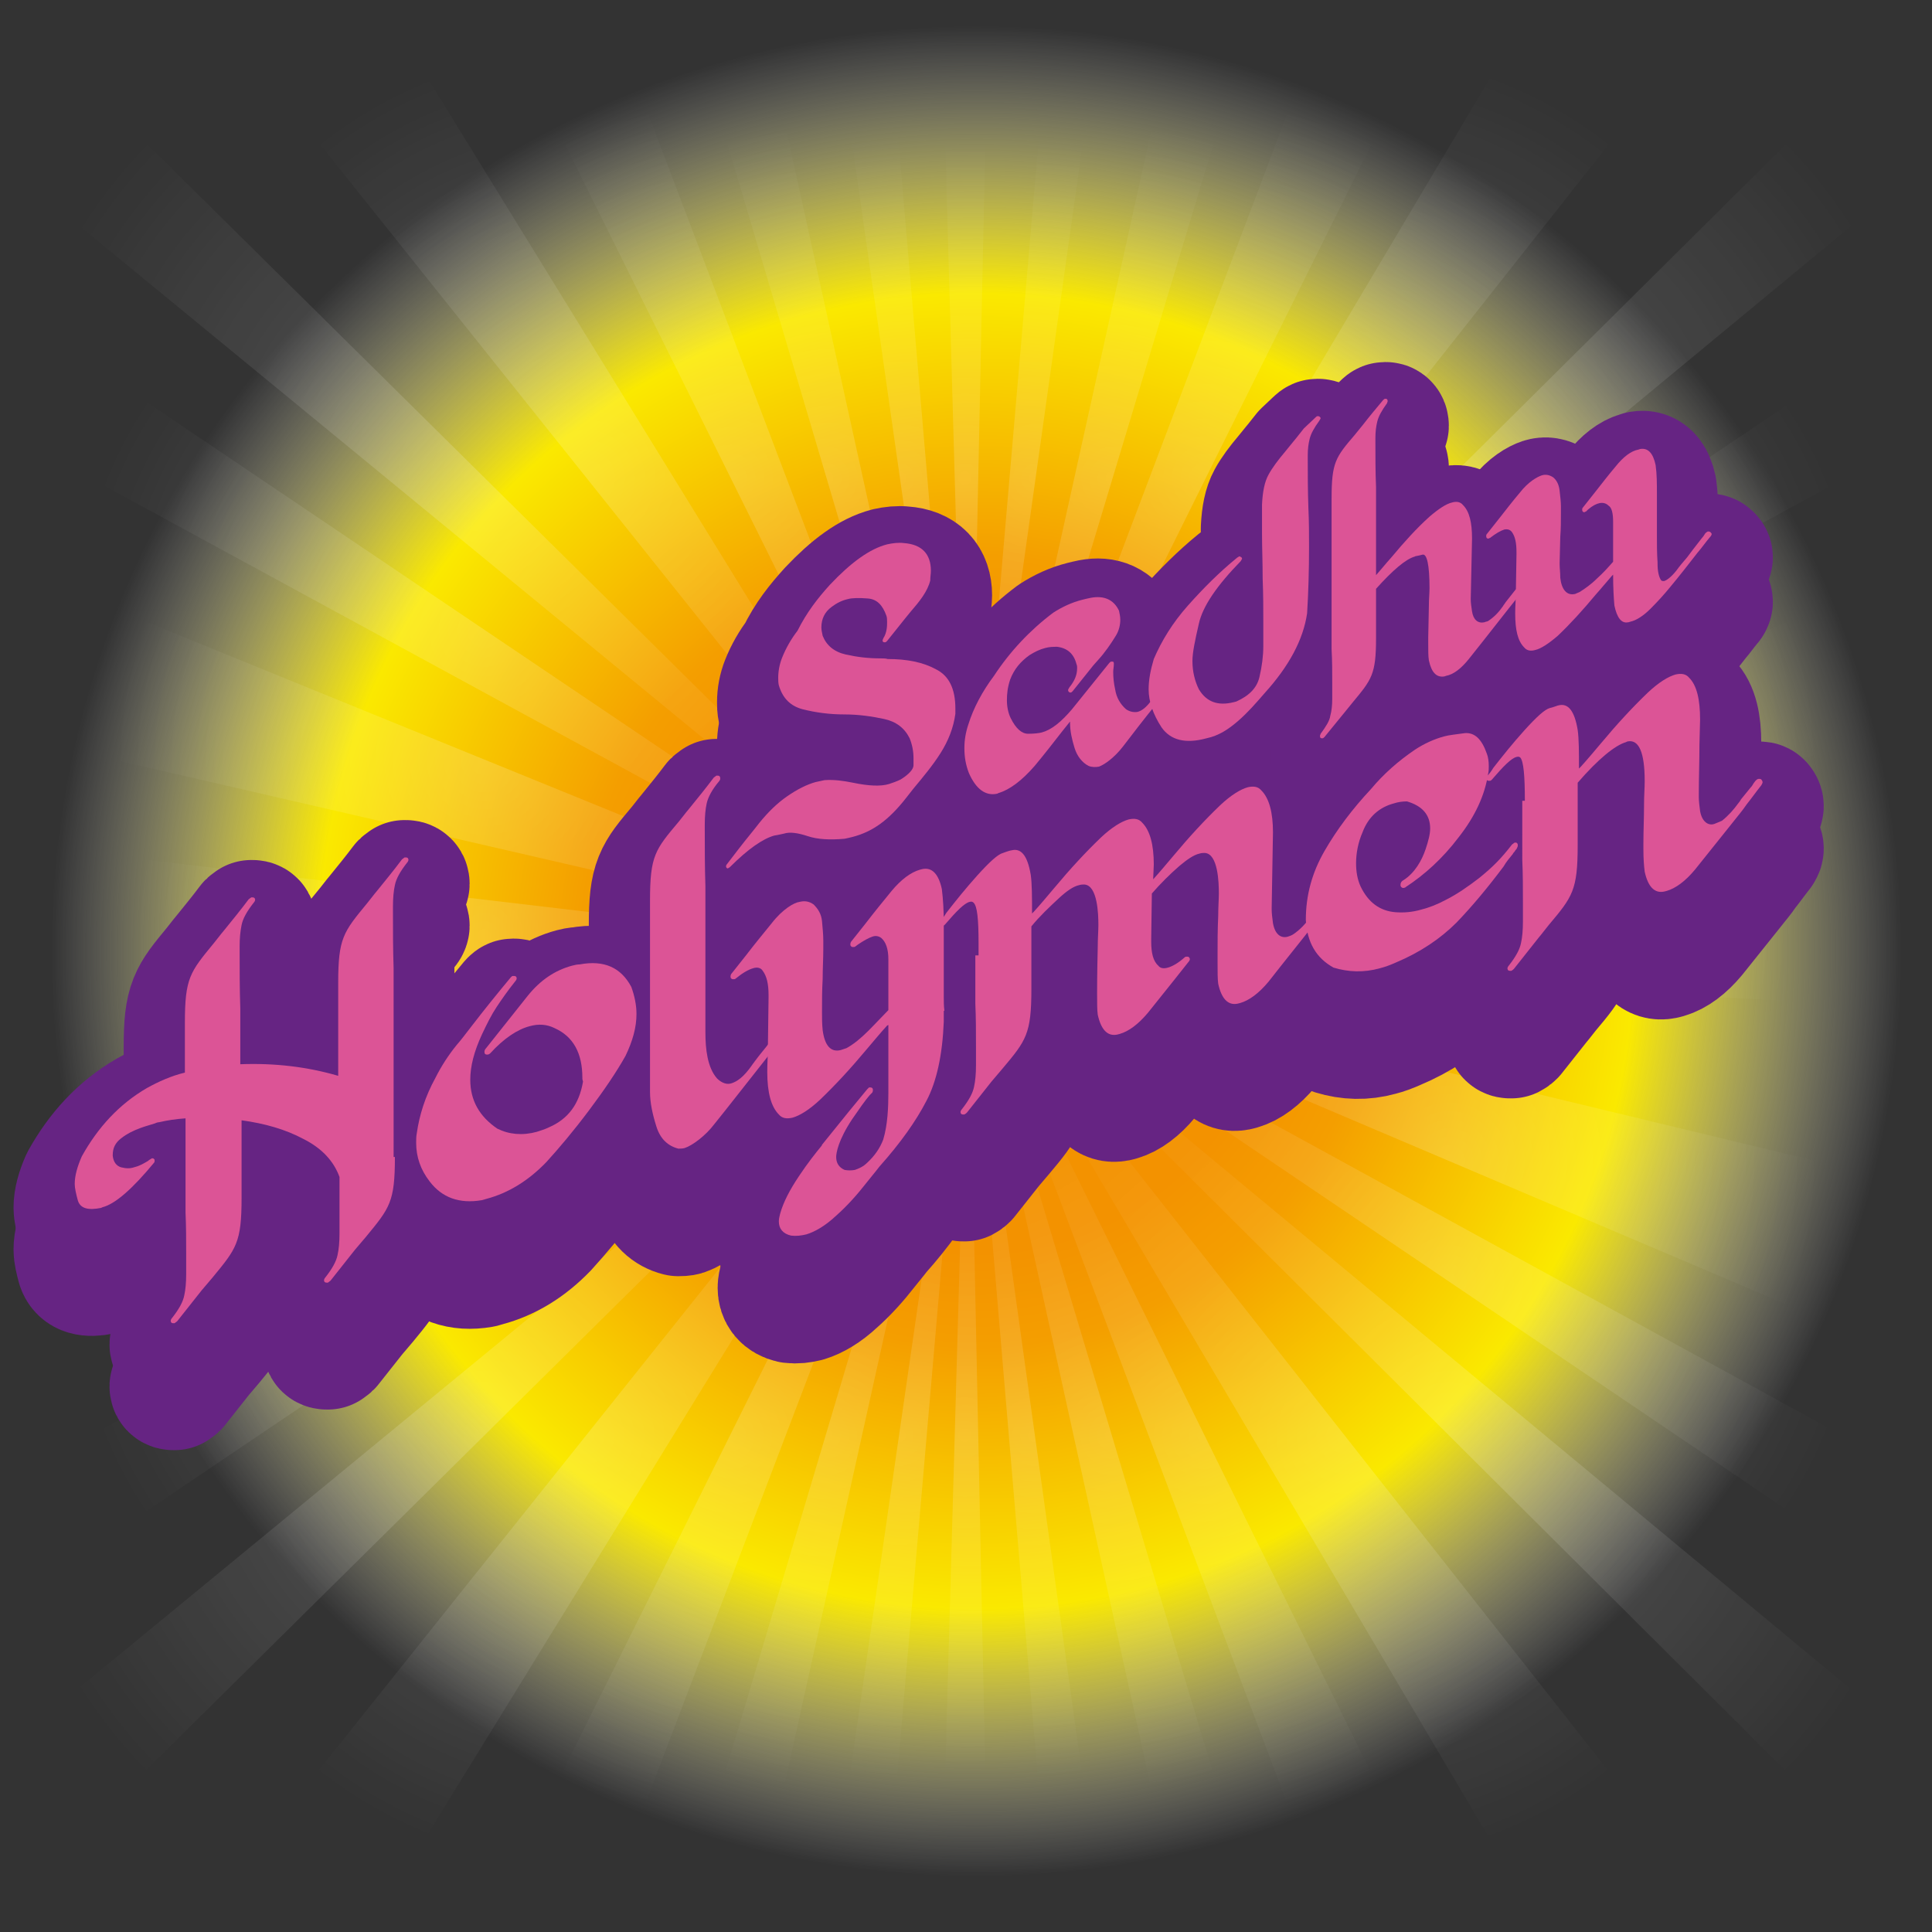 <?xml version="1.0" encoding="utf-8"?>
<!-- Generator: Adobe Illustrator 27.2.0, SVG Export Plug-In . SVG Version: 6.00 Build 0)  -->
<svg version="1.1" id="Layer_1" xmlns="http://www.w3.org/2000/svg" xmlns:xlink="http://www.w3.org/1999/xlink" x="0px" y="0px"
	 viewBox="0 0 299.9 299.9" style="enable-background:new 0 0 299.9 299.9;" xml:space="preserve">
<rect x="0" y="0" width="299.9" height="299.9" fill="#333333" stroke="none"/>
<style type="text/css">
	.st0{fill:url(#SVGID_1_);}
	.st1{opacity:0.17;fill:url(#SVGID_00000138567380603833664070000008597045506827702413_);}
	.st2{opacity:0.17;fill:url(#SVGID_00000003074534414668131110000013271505701005641107_);}
	.st3{opacity:0.17;fill:url(#SVGID_00000066489460127548405470000003292013244547057794_);}
	.st4{opacity:0.17;fill:url(#SVGID_00000060749856547754235820000015732180415694482104_);}
	.st5{opacity:0.17;fill:url(#SVGID_00000167354739610543416960000000584091688108153252_);}
	.st6{opacity:0.17;fill:url(#SVGID_00000068665919792407972970000013772239197811809706_);}
	.st7{opacity:0.17;fill:url(#SVGID_00000121998672779749406560000008521361768780707240_);}
	.st8{opacity:0.17;fill:url(#SVGID_00000158708616649646780180000007528307677006919307_);}
	.st9{opacity:0.17;fill:url(#SVGID_00000111189042163369062080000001099686210066646153_);}
	.st10{opacity:0.17;fill:url(#SVGID_00000176763596309018804870000012294592635012225433_);}
	.st11{opacity:0.17;fill:url(#SVGID_00000149366698916407437070000007260910427306512777_);}
	.st12{opacity:0.17;fill:url(#SVGID_00000176735213298146576590000005046216706821572537_);}
	.st13{opacity:0.17;fill:url(#SVGID_00000008850124052244553490000004617816355988010882_);}
	.st14{opacity:0.17;fill:url(#SVGID_00000054267676351394439870000005840592970601009803_);}
	.st15{opacity:0.17;fill:url(#SVGID_00000075160135447966937400000000745998239948058548_);}
	.st16{opacity:0.17;fill:url(#SVGID_00000072238676529700722950000003465453959136577189_);}
	.st17{opacity:0.17;fill:url(#SVGID_00000090258011836111332620000014225330144854557623_);}
	.st18{opacity:0.17;fill:url(#SVGID_00000181792065434729293810000017737741257527414453_);}
	.st19{opacity:0.17;fill:url(#SVGID_00000044877457380828090660000006797171543991741372_);}
	.st20{opacity:0.17;fill:url(#SVGID_00000105403813230083607560000014321161762008041121_);}
	.st21{opacity:0.17;fill:url(#SVGID_00000089565790526247815190000005462799940779409055_);}
	.st22{opacity:0.17;fill:url(#SVGID_00000018202962323298922330000012257024105558682760_);}
	.st23{opacity:0.17;fill:url(#SVGID_00000026150885421009227560000010308682736359155872_);}
	.st24{opacity:0.17;fill:url(#SVGID_00000170994866515769644640000005926545524371615361_);}
	.st25{opacity:0.17;fill:url(#SVGID_00000088128647605862070040000004483758919795391646_);}
	.st26{opacity:0.17;fill:url(#SVGID_00000000915037611672934060000004147334508715972508_);}
	.st27{opacity:0.17;fill:url(#SVGID_00000047059418257171487480000011508820401193873565_);}
	.st28{opacity:0.17;fill:url(#SVGID_00000084528009178531796370000005443557142927052190_);}
	.st29{opacity:0.17;fill:url(#SVGID_00000131351767377274278630000015458318113454051494_);}
	.st30{opacity:0.17;fill:url(#SVGID_00000123404374100400941910000000715624381939558059_);}
	.st31{opacity:0.17;fill:url(#SVGID_00000086667136167609567660000009163350094006497170_);}
	.st32{opacity:0.17;fill:url(#SVGID_00000083062065629572677980000004319086216480425878_);}
	.st33{fill:#662483;stroke:#662483;stroke-width:19;stroke-linecap:round;stroke-linejoin:round;stroke-miterlimit:10;}
	.st34{fill:#DC5496;}
</style>
<radialGradient id="SVGID_1_" cx="730.535" cy="64.81" r="143.799" gradientTransform="matrix(-0.707 -0.707 0.707 -0.707 622.228 709.952)" gradientUnits="userSpaceOnUse">
	<stop  offset="0.324" style="stop-color:#F39200"/>
	<stop  offset="0.427" style="stop-color:#F49E00"/>
	<stop  offset="0.71" style="stop-color:#FAE900"/>
	<stop  offset="0.999" style="stop-color:#FFFFFF;stop-opacity:0"/>
</radialGradient>
<polygon class="st0" points="151.4,-55.8 354.9,147.7 151.6,350.9 -51.9,147.4 "/>
<g>
	
		<radialGradient id="SVGID_00000098198871722902745710000008489807691028232362_" cx="149.76" cy="74.227" r="52.55" gradientUnits="userSpaceOnUse">
		<stop  offset="0" style="stop-color:#FFFFFF"/>
		<stop  offset="0.998" style="stop-color:#FFFFFF;stop-opacity:0"/>
	</radialGradient>
	<polygon style="opacity:0.17;fill:url(#SVGID_00000098198871722902745710000008489807691028232362_);" points="150.3,148.5 
		146.1,0 153.4,0 	"/>
	
		<radialGradient id="SVGID_00000028290577687438776310000007677469558525901753_" cx="139.69" cy="74.227" r="53.018" gradientUnits="userSpaceOnUse">
		<stop  offset="0" style="stop-color:#FFFFFF"/>
		<stop  offset="0.998" style="stop-color:#FFFFFF;stop-opacity:0"/>
	</radialGradient>
	<polygon style="opacity:0.17;fill:url(#SVGID_00000028290577687438776310000007677469558525901753_);" points="137.6,0 
		150.3,148.5 129.1,0 	"/>
	
		<radialGradient id="SVGID_00000029742464169302836760000016827551751979861145_" cx="160.756" cy="74.227" r="53.006" gradientUnits="userSpaceOnUse">
		<stop  offset="0" style="stop-color:#FFFFFF"/>
		<stop  offset="0.998" style="stop-color:#FFFFFF;stop-opacity:0"/>
	</radialGradient>
	<polygon style="opacity:0.17;fill:url(#SVGID_00000029742464169302836760000016827551751979861145_);" points="163.1,0 
		150.3,148.5 171.2,0 	"/>
	
		<radialGradient id="SVGID_00000157997210260401592980000010506044468250076047_" cx="172.708" cy="74.227" r="54.829" gradientUnits="userSpaceOnUse">
		<stop  offset="0" style="stop-color:#FFFFFF"/>
		<stop  offset="0.998" style="stop-color:#FFFFFF;stop-opacity:0"/>
	</radialGradient>
	<polygon style="opacity:0.17;fill:url(#SVGID_00000157997210260401592980000010506044468250076047_);" points="183.2,0 
		150.3,148.5 195.1,0 	"/>
	
		<radialGradient id="SVGID_00000034070110581091189850000005774587224856640168_" cx="128.281" cy="74.221" r="54.739" gradientUnits="userSpaceOnUse">
		<stop  offset="0" style="stop-color:#FFFFFF"/>
		<stop  offset="0.998" style="stop-color:#FFFFFF;stop-opacity:0"/>
	</radialGradient>
	<polygon style="opacity:0.17;fill:url(#SVGID_00000034070110581091189850000005774587224856640168_);" points="117.6,0 
		150.3,148.4 106.3,0 	"/>
	
		<radialGradient id="SVGID_00000160883219443045151790000017602959548786655389_" cx="187.12" cy="74.227" r="58.595" gradientUnits="userSpaceOnUse">
		<stop  offset="0" style="stop-color:#FFFFFF"/>
		<stop  offset="0.998" style="stop-color:#FFFFFF;stop-opacity:0"/>
	</radialGradient>
	<polygon style="opacity:0.17;fill:url(#SVGID_00000160883219443045151790000017602959548786655389_);" points="206.5,0 
		150.3,148.5 224,0 	"/>
	
		<radialGradient id="SVGID_00000134939530562285657320000014880292081422017721_" cx="113.429" cy="74.228" r="58.6" gradientUnits="userSpaceOnUse">
		<stop  offset="0" style="stop-color:#FFFFFF"/>
		<stop  offset="0.998" style="stop-color:#FFFFFF;stop-opacity:0"/>
	</radialGradient>
	<polygon style="opacity:0.17;fill:url(#SVGID_00000134939530562285657320000014880292081422017721_);" points="93.9,0 150.3,148.5 
		76.6,0 	"/>
	
		<radialGradient id="SVGID_00000013902752810330415300000016042892127217710511_" cx="208.856" cy="74.221" r="66.857" gradientUnits="userSpaceOnUse">
		<stop  offset="0" style="stop-color:#FFFFFF"/>
		<stop  offset="0.998" style="stop-color:#FFFFFF;stop-opacity:0"/>
	</radialGradient>
	<polygon style="opacity:0.17;fill:url(#SVGID_00000013902752810330415300000016042892127217710511_);" points="238.5,0 
		150.3,148.4 267.4,0 	"/>
	
		<radialGradient id="SVGID_00000049215841748709381800000010712718815084772532_" cx="91.06" cy="74.221" r="67.141" gradientUnits="userSpaceOnUse">
		<stop  offset="0" style="stop-color:#FFFFFF"/>
		<stop  offset="0.998" style="stop-color:#FFFFFF;stop-opacity:0"/>
	</radialGradient>
	<polygon style="opacity:0.17;fill:url(#SVGID_00000049215841748709381800000010712718815084772532_);" points="58.9,0 150.3,148.4 
		31.8,0 	"/>
	
		<radialGradient id="SVGID_00000163069907883737162400000006884931185163192220_" cx="225.097" cy="74.221" r="74.519" gradientUnits="userSpaceOnUse">
		<stop  offset="0" style="stop-color:#FFFFFF"/>
		<stop  offset="0.998" style="stop-color:#FFFFFF;stop-opacity:0"/>
	</radialGradient>
	<polygon style="opacity:0.17;fill:url(#SVGID_00000163069907883737162400000006884931185163192220_);" points="299.8,0 
		150.3,148.4 299.9,24.7 	"/>
	
		<radialGradient id="SVGID_00000048460081272269995450000011123002218677143171_" cx="75.257" cy="74.221" r="74.616" gradientUnits="userSpaceOnUse">
		<stop  offset="0" style="stop-color:#FFFFFF"/>
		<stop  offset="0.998" style="stop-color:#FFFFFF;stop-opacity:0"/>
	</radialGradient>
	<polygon style="opacity:0.17;fill:url(#SVGID_00000048460081272269995450000011123002218677143171_);" points="0.2,0 150.3,148.4 
		0.2,25.1 	"/>
	
		<radialGradient id="SVGID_00000054227631471282685450000009273474906953660572_" cx="225.042" cy="98.105" r="63.739" gradientUnits="userSpaceOnUse">
		<stop  offset="0" style="stop-color:#FFFFFF"/>
		<stop  offset="0.998" style="stop-color:#FFFFFF;stop-opacity:0"/>
	</radialGradient>
	<polygon style="opacity:0.17;fill:url(#SVGID_00000054227631471282685450000009273474906953660572_);" points="299.8,47.8 
		150.3,148.4 299.8,66.9 	"/>
	
		<radialGradient id="SVGID_00000183238971026832245240000007038940112419429773_" cx="75.257" cy="97.838" r="63.98" gradientUnits="userSpaceOnUse">
		<stop  offset="0" style="stop-color:#FFFFFF"/>
		<stop  offset="0.998" style="stop-color:#FFFFFF;stop-opacity:0"/>
	</radialGradient>
	<polygon style="opacity:0.17;fill:url(#SVGID_00000183238971026832245240000007038940112419429773_);" points="0.2,47.2 
		150.3,148.4 0.2,66.7 	"/>
	
		<radialGradient id="SVGID_00000028309597054380384540000011453656793081573509_" cx="225.097" cy="117.914" r="57.14" gradientUnits="userSpaceOnUse">
		<stop  offset="0" style="stop-color:#FFFFFF"/>
		<stop  offset="0.998" style="stop-color:#FFFFFF;stop-opacity:0"/>
	</radialGradient>
	<polygon style="opacity:0.17;fill:url(#SVGID_00000028309597054380384540000011453656793081573509_);" points="299.9,87.4 
		150.3,148.5 299.8,112.9 	"/>
	
		<radialGradient id="SVGID_00000172424946259301913040000017235101485455821226_" cx="75.265" cy="117.914" r="57.272" gradientUnits="userSpaceOnUse">
		<stop  offset="0" style="stop-color:#FFFFFF"/>
		<stop  offset="0.998" style="stop-color:#FFFFFF;stop-opacity:0"/>
	</radialGradient>
	<polygon style="opacity:0.17;fill:url(#SVGID_00000172424946259301913040000017235101485455821226_);" points="0.3,87.4 
		150.3,148.5 0.2,113.9 	"/>
	
		<radialGradient id="SVGID_00000163069009782538931370000009591259351290090114_" cx="149.76" cy="222.794" r="52.629" gradientUnits="userSpaceOnUse">
		<stop  offset="0" style="stop-color:#FFFFFF"/>
		<stop  offset="0.998" style="stop-color:#FFFFFF;stop-opacity:0"/>
	</radialGradient>
	<polygon style="opacity:0.17;fill:url(#SVGID_00000163069009782538931370000009591259351290090114_);" points="150.3,148.5 
		146.1,297.1 153.4,297.1 	"/>
	
		<radialGradient id="SVGID_00000034065331553481006310000005476921608568546454_" cx="139.565" cy="222.843" r="53.145" gradientUnits="userSpaceOnUse">
		<stop  offset="0" style="stop-color:#FFFFFF"/>
		<stop  offset="0.998" style="stop-color:#FFFFFF;stop-opacity:0"/>
	</radialGradient>
	<polygon style="opacity:0.17;fill:url(#SVGID_00000034065331553481006310000005476921608568546454_);" points="137.4,297.2 
		150.3,148.5 128.8,297.2 	"/>
	
		<radialGradient id="SVGID_00000076570741976218608740000003402569136375264912_" cx="160.63" cy="222.843" r="53.108" gradientUnits="userSpaceOnUse">
		<stop  offset="0" style="stop-color:#FFFFFF"/>
		<stop  offset="0.998" style="stop-color:#FFFFFF;stop-opacity:0"/>
	</radialGradient>
	<polygon style="opacity:0.17;fill:url(#SVGID_00000076570741976218608740000003402569136375264912_);" points="162.9,297.2 
		150.3,148.5 171,297.2 	"/>
	
		<radialGradient id="SVGID_00000058570564292042328620000008602365973703637677_" cx="172.582" cy="222.843" r="54.914" gradientUnits="userSpaceOnUse">
		<stop  offset="0" style="stop-color:#FFFFFF"/>
		<stop  offset="0.998" style="stop-color:#FFFFFF;stop-opacity:0"/>
	</radialGradient>
	<polygon style="opacity:0.17;fill:url(#SVGID_00000058570564292042328620000008602365973703637677_);" points="183,297.2 
		150.3,148.5 194.9,297.2 	"/>
	
		<radialGradient id="SVGID_00000011729509502199240070000005265066903686597030_" cx="128.157" cy="222.843" r="54.879" gradientUnits="userSpaceOnUse">
		<stop  offset="0" style="stop-color:#FFFFFF"/>
		<stop  offset="0.998" style="stop-color:#FFFFFF;stop-opacity:0"/>
	</radialGradient>
	<polygon style="opacity:0.17;fill:url(#SVGID_00000011729509502199240070000005265066903686597030_);" points="117.3,297.2 
		150.3,148.5 106,297.2 	"/>
	
		<radialGradient id="SVGID_00000137836824712707794690000012475043528200261017_" cx="186.995" cy="222.843" r="58.659" gradientUnits="userSpaceOnUse">
		<stop  offset="0" style="stop-color:#FFFFFF"/>
		<stop  offset="0.998" style="stop-color:#FFFFFF;stop-opacity:0"/>
	</radialGradient>
	<polygon style="opacity:0.17;fill:url(#SVGID_00000137836824712707794690000012475043528200261017_);" points="206.3,297.2 
		150.3,148.5 223.7,297.2 	"/>
	
		<radialGradient id="SVGID_00000029046731019930684860000003662335414172314244_" cx="113.302" cy="222.843" r="58.742" gradientUnits="userSpaceOnUse">
		<stop  offset="0" style="stop-color:#FFFFFF"/>
		<stop  offset="0.998" style="stop-color:#FFFFFF;stop-opacity:0"/>
	</radialGradient>
	<polygon style="opacity:0.17;fill:url(#SVGID_00000029046731019930684860000003662335414172314244_);" points="93.6,297.2 
		150.3,148.5 76.3,297.2 	"/>
	
		<radialGradient id="SVGID_00000161594485445201275530000017114883712356801677_" cx="208.731" cy="222.843" r="66.896" gradientUnits="userSpaceOnUse">
		<stop  offset="0" style="stop-color:#FFFFFF"/>
		<stop  offset="0.998" style="stop-color:#FFFFFF;stop-opacity:0"/>
	</radialGradient>
	<polygon style="opacity:0.17;fill:url(#SVGID_00000161594485445201275530000017114883712356801677_);" points="238.2,297.2 
		150.3,148.5 267.2,297.2 	"/>
	
		<radialGradient id="SVGID_00000061469103878186511290000000848028493474121139_" cx="90.936" cy="222.843" r="67.29" gradientUnits="userSpaceOnUse">
		<stop  offset="0" style="stop-color:#FFFFFF"/>
		<stop  offset="0.998" style="stop-color:#FFFFFF;stop-opacity:0"/>
	</radialGradient>
	<polygon style="opacity:0.17;fill:url(#SVGID_00000061469103878186511290000000848028493474121139_);" points="58.7,297.2 
		150.3,148.5 31.6,297.2 	"/>
	
		<radialGradient id="SVGID_00000016761862334046524200000005487916016930658488_" cx="224.972" cy="222.843" r="74.54" gradientUnits="userSpaceOnUse">
		<stop  offset="0" style="stop-color:#FFFFFF"/>
		<stop  offset="0.998" style="stop-color:#FFFFFF;stop-opacity:0"/>
	</radialGradient>
	<polygon style="opacity:0.17;fill:url(#SVGID_00000016761862334046524200000005487916016930658488_);" points="299.6,297.2 
		150.3,148.5 299.7,272.5 	"/>
	
		<radialGradient id="SVGID_00000125567720415574049630000012119324071201652395_" cx="75.141" cy="222.843" r="74.766" gradientUnits="userSpaceOnUse">
		<stop  offset="0" style="stop-color:#FFFFFF"/>
		<stop  offset="0.998" style="stop-color:#FFFFFF;stop-opacity:0"/>
	</radialGradient>
	<polygon style="opacity:0.17;fill:url(#SVGID_00000125567720415574049630000012119324071201652395_);" points="0,297.2 
		150.3,148.5 0,272.1 	"/>
	
		<radialGradient id="SVGID_00000146490704766792389940000011623101732665229479_" cx="224.924" cy="198.923" r="63.714" gradientUnits="userSpaceOnUse">
		<stop  offset="0" style="stop-color:#FFFFFF"/>
		<stop  offset="0.998" style="stop-color:#FFFFFF;stop-opacity:0"/>
	</radialGradient>
	<polygon style="opacity:0.17;fill:url(#SVGID_00000146490704766792389940000011623101732665229479_);" points="299.6,249.4 
		150.3,148.5 299.6,230.3 	"/>
	
		<radialGradient id="SVGID_00000040535015884129015010000002987998778951139519_" cx="75.141" cy="199.191" r="64.111" gradientUnits="userSpaceOnUse">
		<stop  offset="0" style="stop-color:#FFFFFF"/>
		<stop  offset="0.998" style="stop-color:#FFFFFF;stop-opacity:0"/>
	</radialGradient>
	<polygon style="opacity:0.17;fill:url(#SVGID_00000040535015884129015010000002987998778951139519_);" points="0,249.9 
		150.3,148.5 0,230.5 	"/>
	
		<radialGradient id="SVGID_00000016772105852935588150000015232047728882139323_" cx="224.972" cy="180.208" r="57.389" gradientUnits="userSpaceOnUse">
		<stop  offset="0" style="stop-color:#FFFFFF"/>
		<stop  offset="0.998" style="stop-color:#FFFFFF;stop-opacity:0"/>
	</radialGradient>
	<polygon style="opacity:0.17;fill:url(#SVGID_00000016772105852935588150000015232047728882139323_);" points="299.7,212 
		150.3,148.5 299.6,184.5 	"/>
	
		<radialGradient id="SVGID_00000139990691631582934780000002966876917446399639_" cx="75.141" cy="180.208" r="57.682" gradientUnits="userSpaceOnUse">
		<stop  offset="0" style="stop-color:#FFFFFF"/>
		<stop  offset="0.998" style="stop-color:#FFFFFF;stop-opacity:0"/>
	</radialGradient>
	<polygon style="opacity:0.17;fill:url(#SVGID_00000139990691631582934780000002966876917446399639_);" points="0.1,212 
		150.3,148.5 0,184.1 	"/>
	
		<radialGradient id="SVGID_00000157308988121071330440000009653895191807193497_" cx="75.153" cy="145.28" r="54.106" gradientUnits="userSpaceOnUse">
		<stop  offset="0" style="stop-color:#FFFFFF"/>
		<stop  offset="0.998" style="stop-color:#FFFFFF;stop-opacity:0"/>
	</radialGradient>
	<polygon style="opacity:0.17;fill:url(#SVGID_00000157308988121071330440000009653895191807193497_);" points="0,130.8 0.2,159.8 
		150.3,148.5 	"/>
	
		<radialGradient id="SVGID_00000119831205544080526390000007103255086511300758_" cx="225.065" cy="144.547" r="53.616" gradientUnits="userSpaceOnUse">
		<stop  offset="0" style="stop-color:#FFFFFF"/>
		<stop  offset="0.998" style="stop-color:#FFFFFF;stop-opacity:0"/>
	</radialGradient>
	<polygon style="opacity:0.17;fill:url(#SVGID_00000119831205544080526390000007103255086511300758_);" points="299.9,132.5 
		299.9,156.6 150.2,148.5 	"/>
</g>
<g>
	<g>
		<g>
			<path class="st33" d="M61.3,183.3c0,7-0.8,7.9-4.5,12.4c-0.5,0.6-1.1,1.3-1.7,2l-3.8,4.8c-0.1,0.1-0.3,0.2-0.4,0.3
				c-0.1,0-0.1,0-0.2,0c-0.4,0-0.4-0.3-0.4-0.4c0-0.1,0.1-0.3,0.2-0.4c1.1-1.4,1.7-2.5,1.9-3.5c0.2-0.9,0.3-2,0.3-3.3v-2.8
				c0-1.3,0-2.7,0-4v0c0-0.6,0-1.3,0-2c-0.9-2.5-2.8-4.5-5.6-5.9c-2.8-1.5-6-2.4-9.6-2.9v12c0,7-0.8,7.9-4.5,12.4
				c-0.5,0.6-1.1,1.3-1.7,2l-3.8,4.8c-0.1,0.1-0.3,0.2-0.4,0.3c-0.1,0-0.1,0-0.2,0c-0.4,0-0.4-0.3-0.4-0.4c0-0.1,0.1-0.3,0.2-0.4
				c1.1-1.4,1.7-2.5,1.9-3.5c0.2-0.9,0.3-2,0.3-3.3v-3c0-2.2,0-4.4-0.1-6.6v-14.6c-1.5,0.1-2.8,0.3-4.1,0.6c-0.2,0-0.5,0.1-0.7,0.2
				c-0.6,0.2-1.4,0.4-2.2,0.7c-1.1,0.4-2.1,0.9-3,1.6c-0.9,0.7-1.3,1.5-1.3,2.6v0.1c0.1,1,0.6,1.6,1.3,1.8c0.8,0.2,1.4,0.2,2,0
				c0.4-0.1,0.7-0.2,1.1-0.4l0.4-0.2l0.7-0.4c0,0,0.1-0.1,0.1-0.1c0.3-0.3,0.5-0.3,0.5-0.3c0.1,0,0.2,0,0.3,0.1
				c0.1,0,0.1,0.1,0.1,0.2v0.1c0,0.1,0,0.2-0.1,0.3c-3.3,4-6,6.4-8,6.9l-0.2,0.1c-2,0.4-3.2,0.1-3.6-1.1c-0.3-1.1-0.5-2-0.5-2.6
				c0-1.3,0.4-2.7,1.1-4.3c2.5-4.5,5.8-8.1,10.1-10.6c1.8-1,3.8-1.9,5.9-2.4v-7.7c0-7,0.8-7.9,4.5-12.4c0.5-0.6,1-1.3,1.6-2
				c1.3-1.6,2.6-3.2,3.8-4.8c0.1-0.1,0.3-0.2,0.4-0.3c0.1,0,0.1,0,0.2,0c0.4,0,0.4,0.3,0.4,0.4c0,0.1-0.1,0.3-0.2,0.4
				c-1.1,1.4-1.7,2.5-1.9,3.5c-0.2,1-0.3,2-0.3,3.3v0.8c0,2.9,0,5.8,0.1,8.8v8.7c5.4-0.2,10.4,0.4,15.2,1.8v-14.4
				c0-7,0.8-7.9,4.5-12.4c0.5-0.6,1-1.3,1.6-2c1.3-1.6,2.6-3.2,3.8-4.8c0.1-0.1,0.3-0.2,0.4-0.3c0.1,0,0.1,0,0.2,0
				c0.4,0,0.4,0.3,0.4,0.4c0,0.1-0.1,0.3-0.2,0.4c-1.1,1.4-1.7,2.5-1.9,3.5c-0.2,1-0.3,2-0.3,3.3v0.8c0,2.9,0,5.8,0.1,8.8V183.3z"/>
			<path class="st33" d="M90.4,171.2v-0.2c0-3.8-1.4-6.4-4.3-7.7c-1.2-0.6-2.5-0.7-3.9-0.3c-1.9,0.5-4,1.9-6.1,4.2
				c-0.1,0.1-0.3,0.2-0.4,0.2l-0.1,0c-0.4,0-0.4-0.3-0.4-0.4s0-0.2,0.1-0.4l6.6-8.3c2-2.5,4.3-4,6.9-4.7c0.4-0.1,0.8-0.2,1.2-0.2
				c3.8-0.7,6.4,0.5,8,3.5c0.5,1.4,0.8,2.8,0.8,4.2c0,2.1-0.6,4.2-1.7,6.5c-1.4,2.5-3.3,5.3-5.7,8.5c-2.4,3.2-4.6,5.8-6.6,8
				c-2.8,2.9-5.9,4.8-9.3,5.7l-0.7,0.2c-3.5,0.6-6.2-0.4-8.1-2.9c-1.4-1.8-2.1-3.8-2.1-6c0-0.5,0-1,0.1-1.5c0.4-2.8,1.3-5.7,2.9-8.6
				c0.9-1.8,2-3.5,3.3-5.1c0.8-0.9,1.5-1.9,2.3-2.9c2-2.6,4.1-5.2,6.1-7.6c0.1-0.1,0.2-0.2,0.3-0.2c0.1,0,0.1,0,0.2,0
				c0.4,0,0.4,0.3,0.4,0.4c0,0.1-0.1,0.3-0.2,0.4c-1.2,1.5-2.1,2.8-2.9,4c-0.8,1.2-1.5,2.6-2.3,4.3c-1.2,2.6-1.8,4.9-1.8,7
				c0,3.2,1.4,5.7,4.2,7.6c1.8,0.9,3.9,1.1,6.1,0.5c0.6-0.2,1.3-0.4,1.9-0.7c3-1.3,4.7-3.6,5.3-7.1L90.4,171.2z"/>
			<path class="st33" d="M109.5,164.1c0,2.5,0.3,5.4,1.8,7.1c0.5,0.5,1.3,1,2.1,0.8c1.5-0.4,2.6-1.8,3.5-3.1
				c0.2-0.3,0.4-0.5,0.6-0.8c0.6-0.8,1.3-1.6,1.9-2.4l0.3-0.4c0.2-0.2,0.3-0.3,0.4-0.3c0.1,0,0.1,0,0.2,0c0.4,0,0.5,0.4,0.5,0.5
				c0,0.1-0.1,0.3-0.2,0.5l-8.2,10.4l-1.6,2c-1.3,1.7-3.3,3.2-4.5,3.6c-0.3,0.1-0.7,0.1-1,0.1c-1.6-0.4-2.8-1.5-3.4-3.4
				c-0.6-1.9-1-3.7-1-5.4v-29.7c0-7,0.8-7.9,4.5-12.3c0.5-0.6,1-1.3,1.6-2c1.3-1.6,2.6-3.2,3.8-4.8c0.1-0.1,0.3-0.2,0.4-0.3
				c0.1,0,0.1,0,0.2,0c0.4,0,0.4,0.3,0.4,0.5c0,0.1-0.1,0.3-0.2,0.4c-1.1,1.3-1.7,2.5-1.9,3.4c-0.2,1-0.3,2-0.3,3.3v0.8
				c0,2.9,0,5.8,0.1,8.8V164.1z"/>
			<path class="st33" d="M137.9,162.8l-0.2,0.1c-1,1.1-2,2.3-3.1,3.6c-2.5,3-4.9,5.6-7.3,7.9c-1.7,1.6-3.2,2.5-4.3,2.8
				c-0.9,0.2-1.6,0.1-2.1-0.5c-1.2-1.2-1.8-3.4-1.8-6.6c0-1.3,0.1-2.6,0.1-4l0.1-7.4v-0.6c0-1.7-0.3-2.9-0.9-3.7
				c-0.3-0.5-0.9-0.6-1.5-0.4c-0.7,0.2-1.6,0.7-2.7,1.6c-0.1,0.1-0.2,0.1-0.3,0.1c-0.1,0-0.1,0-0.2,0c-0.3-0.1-0.3-0.3-0.3-0.4
				c0-0.1,0-0.2,0.1-0.4l2.3-2.9c1.3-1.7,2.7-3.4,4-5c1.7-2.2,3.5-3.2,4.3-3.3c0.8-0.2,1.5-0.1,2.2,0.4c0.7,0.7,1.2,1.5,1.3,2.6
				c0.1,1.1,0.2,2.1,0.2,3v1.3c0,1.5-0.1,3.1-0.1,4.7c-0.1,1.7-0.1,3.3-0.1,4.9v0.4c0,0.8,0,1.6,0.1,2.6c0.3,2.3,1.2,3.5,2.8,3.1
				c0.3-0.1,0.6-0.2,0.9-0.3c1.1-0.6,2.2-1.5,3.4-2.7c1.2-1.2,2.2-2.3,3.1-3.2v-7.9c0-1.6-0.4-2.7-1.1-3.3c-0.4-0.3-0.9-0.4-1.4-0.2
				c-0.6,0.2-1.3,0.6-2.2,1.2c-0.1,0.1-0.3,0.2-0.4,0.3c-0.1,0.1-0.2,0.1-0.3,0.1c-0.1,0-0.1,0-0.2,0c-0.3-0.1-0.3-0.3-0.3-0.4
				c0-0.1,0-0.2,0.1-0.4l2.3-2.9c1.3-1.7,2.7-3.4,4-5c1.5-1.8,3-2.9,4.4-3.3l0.4-0.1c1.5-0.3,2.5,0.8,3,3.1c0.2,1.6,0.3,3.4,0.3,5.2
				v1.6c0,1.4,0,2.8,0,4.2v1.9l0,0l0,2.6v1.2c0,0.7,0,1.5,0.1,2.2l-0.1,0v1.7c-0.2,5.1-1.1,9.3-2.7,12.3c-1.6,3.1-4,6.5-7.3,10.2
				c-0.6,0.8-1.3,1.6-2,2.5c-1.4,1.8-3,3.6-4.7,5.1c-1.7,1.6-3.3,2.5-4.6,2.9c-0.8,0.2-1.6,0.3-2.4,0.2c-1.3-0.3-1.9-1.1-1.9-2.2
				c0-0.4,0.1-0.8,0.2-1.2c0.5-1.8,1.5-3.7,2.9-5.8c1.4-2,2.6-3.6,3.5-4.7c0,0,0.1-0.1,0.1-0.2c1.4-1.7,2.8-3.5,4.2-5.2
				c1-1.2,1.9-2.3,2.8-3.4c0.1-0.1,0.2-0.2,0.3-0.3c0.1,0,0.1,0,0.2,0c0.4,0,0.4,0.3,0.4,0.4c0,0.1,0,0.2-0.1,0.4l-0.4,0.4
				c-0.7,0.8-1.6,2.1-2.7,3.7c-2.2,3.3-2.5,5.3-2.5,5.9c0,0.9,0.4,1.6,1.3,2c0.5,0.1,1.1,0.1,1.6,0c0.6-0.2,1.3-0.5,1.9-1.1
				c1.2-1.1,2-2.3,2.5-3.6c0.7-2.3,0.8-5.1,0.8-7.2V162.8z"/>
			<path class="st33" d="M151.9,152c0-0.7,0-1.3,0-1.9c0-3.7-0.2-5.8-0.8-6.3c-0.1-0.1-0.3-0.2-0.6-0.1c-0.8,0.2-2,1.4-3.8,3.5
				c-0.1,0.1-0.2,0.2-0.3,0.2c-0.1,0-0.1,0-0.2,0c-0.4,0-0.3-0.3-0.3-0.4c0-0.1,0-0.3,0.1-0.4c0.3-0.3,0.6-0.7,0.9-1.2
				c1.4-1.8,3-3.8,4.8-5.8c1.9-2.1,3.2-3.3,4-3.5c0.8-0.3,1.2-0.4,1.3-0.4c1.5-0.4,2.5,0.8,3,3.8c0.2,1.4,0.2,3.5,0.2,6l0.1-0.1
				l0.2-0.2c1-1.1,2-2.3,3.1-3.6c2.5-3,4.9-5.6,7.3-7.9c1.7-1.6,3.2-2.5,4.3-2.8c0.9-0.2,1.6-0.1,2.1,0.5c1.2,1.2,1.8,3.4,1.8,6.5
				l-0.1,2.4l0-0.1c1-1.1,2-2.3,3.1-3.6c2.5-3,4.9-5.6,7.3-7.9c1.7-1.6,3.2-2.5,4.3-2.8c0.9-0.2,1.6-0.1,2.1,0.5
				c1.2,1.2,1.8,3.4,1.8,6.5l-0.2,11.7v0.3c0,0.6,0.1,1.3,0.2,2.1c0.3,1.7,1.2,2.4,2.3,2.1c0.3-0.1,0.6-0.2,0.9-0.4
				c1-0.7,1.9-1.6,2.7-2.8l0.5-0.6l2.2-2.8c0,0,0.1-0.1,0.1-0.1c0.1-0.1,0.3-0.2,0.4-0.3c0.2,0,0.3,0,0.5,0c0.1,0.1,0.2,0.3,0.2,0.4
				c0,0.2-0.1,0.3-0.2,0.5c-0.9,1.2-1.8,2.3-2.7,3.5c-2.5,3.2-5.1,6.4-7.6,9.6c-1.5,1.8-3,2.9-4.4,3.3l-0.4,0.1
				c-1.5,0.3-2.5-0.8-3-3.1c-0.1-0.7-0.1-1.8-0.1-3.4v-1c0-2,0-4,0.1-6.1c0-1.4,0.1-2.6,0.1-3.5c0-1.6-0.1-6.2-2.2-6.3
				c-0.2,0-0.5,0-0.8,0.1c-0.9,0.2-1.9,0.9-3.1,1.9c-1.5,1.3-3,2.8-4.3,4.3l-0.1,7v0.5c0,1.7,0.3,3,1.1,3.7c0.3,0.4,0.8,0.5,1.5,0.3
				c0.7-0.2,1.6-0.7,2.6-1.6c0.1-0.1,0.2-0.1,0.3-0.1c0.1,0,0.1,0,0.2,0c0.3,0.1,0.3,0.4,0.3,0.4c0,0.1-0.1,0.3-0.2,0.4l-2.3,2.9
				l-4,5c-1.5,1.8-3,2.9-4.4,3.3l-0.4,0.1c-1.5,0.3-2.5-0.8-3-3.1c-0.1-0.7-0.1-1.9-0.1-3.4c0-0.6,0-3,0.1-7c0-1.4,0.1-2.6,0.1-3.5
				c0-1.6-0.1-6.2-2.2-6.3c-0.2,0-0.5,0-0.8,0.1c-0.9,0.2-1.9,0.9-3.1,2c-1.5,1.4-3,2.8-4.3,4.4v9.7c0,7-0.8,8-4.5,12.4
				c-0.5,0.6-1.1,1.3-1.7,2l-3.8,4.8c-0.1,0.1-0.2,0.2-0.4,0.3c0,0-0.1,0-0.2,0c-0.4,0-0.4-0.3-0.4-0.4c0-0.1,0.1-0.3,0.2-0.4
				c1.1-1.4,1.7-2.5,1.9-3.5c0.2-0.9,0.3-2,0.3-3.3v-3c0-2.2,0-4.4-0.1-6.6V152z"/>
			<path class="st33" d="M231.1,122.6c0,0.4,0,0.8-0.1,1.2c-0.5,3.3-2,6.6-4.6,9.9c-2.5,3.3-5.3,5.8-8.2,7.7
				c-0.1,0.1-0.1,0.1-0.2,0.1c-0.2,0.1-0.5,0-0.6-0.3c0-0.1,0-0.2,0-0.2c0-0.2,0.1-0.5,0.5-0.7c1.7-1.1,2.8-3,3.4-4.8
				c0.4-1.2,0.7-2.3,0.7-3.2c0-2.1-1.2-3.5-3.6-4.2c-0.7,0-1.4,0.1-2,0.3c-2.3,0.6-4,2.1-4.9,4.5c-0.7,1.6-1,3.3-1,4.8
				c0,1.3,0.2,2.5,0.7,3.6c1.2,2.5,3,3.8,5.4,4c1.3,0.1,2.6,0,4-0.4c1.2-0.3,2.5-0.8,3.8-1.5c1.8-0.9,3.5-2.1,5.2-3.4
				c2.1-1.7,3.4-3,5.1-5.2c0.1-0.1,0.3-0.2,0.4-0.3c0.1,0,0.4-0.1,0.5,0.3c0,0,0,0.1,0,0.2c0,0.1-0.1,0.3-0.2,0.5
				c-0.1,0.1-0.2,0.2-0.3,0.4s-0.2,0.2-0.3,0.4c-0.5,0.6-1,1.2-1.4,1.9c-2.4,3.2-4.8,6.1-7.3,8.7c-2.5,2.5-5.6,4.6-9.4,6.2
				c-0.9,0.4-1.7,0.7-2.5,0.9c-2.5,0.7-4.9,0.6-7.2-0.1c-2.7-1.5-4.1-3.9-4.3-7.4c0-3.9,1-7.4,2.9-10.7c1.9-3.3,4.3-6.5,7.2-9.6
				c2-2.4,4.3-4.4,6.8-6.1c1.5-1,3.1-1.7,4.6-2.1c0.7-0.2,1.8-0.3,3.2-0.5s2.6,0.9,3.4,3.2C231,121.2,231.1,121.9,231.1,122.6z"/>
			<path class="st33" d="M236.7,128c0-3.9-0.2-6.1-0.7-6.7c-0.1-0.1-0.3-0.2-0.6-0.1c-0.8,0.2-2,1.4-3.8,3.5
				c-0.1,0.1-0.2,0.2-0.3,0.2c-0.1,0-0.1,0-0.2,0c-0.4,0-0.3-0.3-0.3-0.4c0-0.1,0-0.3,0.1-0.4c0.3-0.3,0.6-0.7,0.9-1.2
				c1.4-1.8,3-3.8,4.8-5.8c1.9-2.1,3.2-3.3,4-3.5c0.8-0.2,1.2-0.4,1.3-0.4c1.5-0.4,2.5,0.8,3,3.8c0.2,1.4,0.2,3.5,0.2,6l0.3-0.3
				c1-1.1,2-2.3,3.1-3.6c2.5-3,4.9-5.6,7.3-7.9c1.7-1.6,3.2-2.5,4.3-2.8c0.9-0.2,1.6-0.1,2.1,0.5c1.2,1.2,1.7,3.4,1.7,6.5l-0.1,3.9
				c0,2.6-0.1,5.2-0.1,7.8v0.3c0,0.7,0.1,1.4,0.2,2.2c0.3,1.7,1.3,2.3,2.2,2c0.3-0.1,0.7-0.3,1.2-0.5c1-0.8,1.8-1.7,2.6-2.8
				c0.2-0.2,0.3-0.5,0.5-0.7l1.3-1.6c0.2-0.2,0.4-0.5,0.5-0.7l0.3-0.4c0.1-0.1,0.3-0.3,0.5-0.3c0.2,0,0.3,0,0.4,0.1
				c0.1,0.1,0.2,0.3,0.2,0.4c0,0.2-0.1,0.3-0.2,0.5c-0.8,1-1.5,2-2.3,3c-0.6,0.9-1.3,1.7-2,2.6c-2,2.5-4,5-6,7.5
				c-1.5,1.8-3,2.9-4.4,3.3l-0.4,0.1c-1.5,0.3-2.5-0.8-3-3.1c-0.1-0.8-0.2-1.9-0.2-3.5v-0.8c0-2,0.1-4,0.1-6.1
				c0-1.4,0.1-2.6,0.1-3.5v-0.2c0-4.4-0.9-6.5-2.7-6.1l-0.2,0.1c-1.7,0.5-4.3,2.6-7.5,6.3v9.7c0,7-0.8,8-4.5,12.4
				c-0.5,0.6-1,1.3-1.6,2l-3.8,4.8c-0.1,0.1-0.2,0.2-0.4,0.3c0,0-0.1,0-0.2,0c-0.4,0-0.4-0.3-0.4-0.4c0-0.1,0.1-0.3,0.2-0.4
				c1.1-1.4,1.7-2.5,1.9-3.5c0.2-0.9,0.3-2,0.3-3.3v-3c0-2.2,0-4.4-0.1-6.6V128z"/>
		</g>
	</g>
	<g>
		<path class="st33" d="M128.8,94.6c3.3-3.5,6.2-5.6,8.9-6.3c0.9-0.2,1.8-0.3,2.6-0.2c2.8,0.2,4.2,1.7,4.2,4.3
			c0,0.5-0.1,0.9-0.1,1.5c-0.4,1.7-1.7,3.3-3,4.8c-0.3,0.4-0.6,0.7-0.9,1.1l-2.8,3.5c-0.1,0.1-0.2,0.2-0.3,0.2c0,0-0.1,0-0.1,0
			c-0.3,0-0.3-0.2-0.3-0.3c0-0.1,0.1-0.2,0.1-0.3c0.6-0.9,0.6-2,0.6-2.5c0-0.4,0-0.7-0.1-1c-0.6-1.7-1.5-2.6-2.9-2.7
			c-1.3-0.1-2.4-0.1-3.1,0.1c-0.9,0.2-1.7,0.6-2.5,1.2c-1.1,0.8-1.6,1.9-1.6,3.2c0,0.4,0.1,0.8,0.2,1.3c0.6,1.5,1.8,2.5,3.6,2.9
			c1.8,0.4,3.5,0.6,5.4,0.6c0.4,0,0.8,0,1.1,0.1c3,0,5.5,0.5,7.5,1.6c2,1,3,3,3,6.1c0,0.2,0,0.5,0,0.8c-0.3,2.2-1.1,4.2-2.3,6.1
			c-1.3,1.9-2.7,3.7-4.2,5.5l-1.1,1.4c-2.8,3.6-5.3,5.3-8.3,6.1c-0.4,0.1-0.8,0.2-1.3,0.3c-2.3,0.2-4.2,0.1-5.7-0.4
			c-1.5-0.5-2.8-0.7-3.7-0.4c-0.9,0.2-1.4,0.3-1.5,0.3c-1.8,0.5-4.1,2.1-6.9,4.9c-0.1,0.1-0.2,0.1-0.3,0.2c0,0-0.1,0-0.1,0
			c-0.2-0.1-0.2-0.3-0.2-0.3s0-0.2,0.1-0.3c0.7-0.9,1.3-1.7,2-2.6c1-1.3,2.1-2.7,3.1-3.9c1.3-1.6,2.7-3,4.3-4.1
			c1.6-1.1,3-1.8,4.4-2.2c0.5-0.1,0.9-0.2,1.4-0.3c1.5-0.1,2.9,0.1,4.4,0.4c2.4,0.5,4.3,0.6,5.6,0.2c0.6-0.2,1.2-0.4,1.8-0.7
			c1.3-0.8,2-1.6,2-2.2c0-0.7,0-1,0-1.1c0-1.1-0.2-2.1-0.6-3.1c-0.8-1.6-2.1-2.6-4-3c-1.9-0.4-3.9-0.7-6.1-0.7
			c-2.4,0-4.5-0.3-6.5-0.8c-1.9-0.5-3.1-1.7-3.7-3.7c-0.1-0.4-0.1-0.8-0.1-1.2c0-1,0.2-2.1,0.6-3.1c0.6-1.5,1.4-2.9,2.4-4.2
			C125.2,98.8,126.9,96.7,128.8,94.6z"/>
		<path class="st33" d="M172.2,106.6c0.1-0.1,0.2-0.2,0.3-0.2c0.1,0,0.1,0,0.2,0c0.2,0,0.2,0.2,0.2,0.4c0,0.4-0.1,0.8-0.1,1.2
			c0,0.9,0.1,1.8,0.3,2.7c0.2,1.3,0.8,2.3,1.7,3.1c0.6,0.4,1.2,0.5,1.8,0.4c0.7-0.2,1.3-0.7,2-1.6c0.6-0.8,1.2-1.6,1.9-2.4l0.7-0.9
			c0.1-0.1,0.2-0.2,0.4-0.2c0.1,0,0.2,0,0.4,0c0.1,0.1,0.2,0.2,0.2,0.3c0,0.1-0.1,0.3-0.2,0.4c-0.9,1.1-1.8,2.2-2.7,3.4
			c-1.7,2.1-3.4,4.3-5,6.4c-1.4,1.8-2.9,2.8-3.7,3.1c-0.5,0.1-1.1,0.1-1.6-0.1c-1-0.5-1.8-1.5-2.2-2.8s-0.7-2.6-0.7-3.9v-0.2
			c-0.4,0.5-0.8,1-1.2,1.5c-1.4,1.8-2.8,3.6-4.3,5.3c-2,2.3-3.9,3.7-5.6,4.2l-0.2,0c-1.8,0.4-3.3-0.7-4.4-3.2
			c-0.5-1.3-0.7-2.5-0.7-3.9c0-1.2,0.2-2.4,0.6-3.6c0.8-2.6,2.2-5.2,4-7.6c2.5-3.8,5.6-7.1,9.2-9.8c1.4-0.9,2.9-1.6,4.5-2
			c0.4-0.1,0.8-0.2,1.3-0.3c2.1-0.4,3.6,0.3,4.4,2c0.1,0.5,0.2,0.9,0.2,1.4c0,0.8-0.2,1.7-0.7,2.5c-0.8,1.3-1.7,2.6-2.7,3.7
			l-0.8,0.9l-3.2,4c-0.1,0.1-0.2,0.2-0.3,0.2c-0.1,0-0.1,0-0.1,0c-0.3-0.1-0.3-0.3-0.3-0.4c0-0.1,0.1-0.2,0.2-0.4
			c0.8-1,1.2-1.9,1.2-3c0-0.2,0-0.4-0.1-0.6c-0.4-1.6-1.4-2.5-3-2.7c-0.6,0-1.2,0-1.9,0.2c-0.8,0.2-1.6,0.6-2.4,1.1
			c-1.4,1-2.4,2.2-3,3.8c-0.4,1.2-0.5,2.2-0.5,3.2c0,1,0.2,2,0.6,2.8c0.8,1.6,1.7,2.4,2.7,2.4c1,0,1.7-0.1,2.1-0.2
			c1.5-0.4,3-1.6,4.7-3.6L172.2,106.6z"/>
		<path class="st33" d="M204.2,68.5c0.1-0.1,0.2-0.2,0.3-0.2c0.1,0,0.1,0,0.1,0c0.3,0,0.4,0.3,0.4,0.3c0,0.1-0.1,0.2-0.2,0.4
			c-0.8,1.1-1.3,2-1.5,2.8c-0.2,0.8-0.3,1.6-0.3,2.6V75c0,2.3,0,4.8,0.1,7.6c0.1,2.1,0.1,4.1,0.1,6c0,3.6-0.1,7.1-0.3,10.3
			c-0.6,4.1-2.8,8.2-6.6,12.4c-1.3,1.5-2.6,3-4.1,4.3c-1.4,1.3-3,2.3-4.9,2.7c-3.3,0.9-5.6,0.3-7-1.7c-1.3-2-2-4-2-5.9
			c0-1.5,0.3-3,0.8-4.7c1.2-2.8,2.9-5.6,5.3-8.3c2.4-2.7,4.9-5.2,7.6-7.4c0.1-0.1,0.2-0.1,0.3-0.2c0.1,0,0.1,0,0.2,0
			c0.3,0.1,0.3,0.3,0.3,0.3c0,0.1-0.1,0.2-0.2,0.4c-3.7,3.8-5.9,7-6.5,9.7c-0.6,2.6-1,4.5-1,5.8c0,1.7,0.4,3.2,1,4.4
			c1.2,2,3,2.6,5.4,2l0.4-0.1c2-0.9,3.2-2.1,3.6-3.8c0.4-1.7,0.6-3.3,0.6-4.8c0-0.3,0-0.6,0-0.9v-2.9c0-2,0-4.2-0.1-6.7
			c0-2.5-0.1-4.8-0.1-7c0-1.6,0-3.1,0-4.5c0.1-2,0.4-3.5,1-4.6c0.6-1.1,1.5-2.3,2.6-3.6c0.4-0.5,0.8-1,1.3-1.6
			c0.6-0.7,1.1-1.4,1.6-2L204.2,68.5z"/>
		<path class="st33" d="M213.4,93.4l0.1-0.2c0.8-0.9,1.6-1.9,2.5-2.9c2-2.4,3.9-4.5,5.9-6.3c1.4-1.2,2.6-2,3.5-2.2
			c0.7-0.2,1.3-0.1,1.7,0.4c1,1,1.4,2.7,1.4,5.2l-0.2,9.4c0,0.6,0.1,1.2,0.2,1.9c0.2,1.3,0.9,1.9,1.9,1.7c0.2-0.1,0.4-0.1,0.6-0.2
			c0.9-0.6,1.6-1.3,2.3-2.3c0.1-0.2,0.3-0.4,0.4-0.6c0.5-0.6,1-1.3,1.5-1.9l0.3-0.3c0.1-0.1,0.2-0.2,0.4-0.3c0.1,0,0.1,0,0.2,0
			c0.3,0,0.4,0.3,0.4,0.4s-0.1,0.2-0.2,0.4c-2.8,3.5-5.5,7-8.3,10.5c-1.2,1.5-2.4,2.4-3.5,2.6l-0.3,0.1c-1.2,0.2-2-0.6-2.4-2.5
			c-0.1-0.6-0.1-1.5-0.1-2.7v-0.8l0.1-4.9c0-1.1,0.1-2.1,0.1-2.8c0-3.6-0.4-5.4-1.1-5.2s-1.1,0.2-1.2,0.3c-1.4,0.4-3.4,2.1-6,5v7.7
			c0,5.6-0.7,6.4-3.6,9.9c-0.4,0.5-0.8,1-1.3,1.6l-3.1,3.8c-0.1,0.1-0.2,0.2-0.3,0.2c0,0-0.1,0-0.1,0c-0.3,0-0.3-0.2-0.3-0.4
			c0-0.1,0.1-0.2,0.1-0.3c0.8-1.1,1.4-2,1.5-2.8c0.2-0.7,0.3-1.6,0.3-2.6V110c0-1.8,0-3.5-0.1-5.3V81.2c0-5.6,0.6-6.4,3.6-9.9
			c0.4-0.5,0.8-1,1.3-1.6c1-1.3,2.1-2.6,3.1-3.8c0.1-0.1,0.2-0.2,0.3-0.2c0.1,0,0.1,0,0.1,0c0.3,0,0.3,0.3,0.3,0.4
			c0,0.1-0.1,0.2-0.1,0.3c-0.8,1.1-1.3,2-1.5,2.8c-0.2,0.8-0.3,1.6-0.3,2.6v0.6c0,2.3,0,4.7,0.1,7V93.4z"/>
		<path class="st33" d="M250.6,97.7c-0.1-1.1-0.2-2.7-0.2-4.8l-0.2,0.2c-0.8,0.9-1.6,1.9-2.5,2.9c-2,2.4-3.9,4.5-5.9,6.4
			c-1.4,1.2-2.6,2-3.5,2.2c-0.7,0.2-1.3,0.1-1.7-0.4c-1-1-1.4-2.7-1.4-5.3c0-1.1,0.1-2.1,0.1-3.2l0.1-5.9v-0.4
			c0-1.4-0.2-2.4-0.7-3.1c-0.3-0.4-0.7-0.5-1.2-0.4c-0.6,0.2-1.3,0.6-2.2,1.3c-0.1,0-0.2,0.1-0.2,0.1c-0.1,0-0.1,0-0.2,0
			c-0.2-0.1-0.2-0.3-0.2-0.4c0-0.1,0-0.2,0.1-0.3l1.9-2.4c1.1-1.4,2.1-2.7,3.2-4c1.4-1.8,2.8-2.5,3.4-2.7c0.6-0.2,1.2-0.1,1.8,0.3
			c0.6,0.5,0.9,1.2,1,2.1c0.1,0.9,0.2,1.7,0.2,2.4v0.6c0,0.1,0,0.3,0,0.4c0,1.2,0,2.5-0.1,3.7l-0.1,4v0.3c0,0.6,0.1,1.3,0.1,2.1
			c0.2,1.8,1,2.8,2.3,2.5c0.2-0.1,0.5-0.2,0.7-0.3c0.8-0.5,1.8-1.2,2.7-2.1c1-0.9,1.8-1.8,2.5-2.6c0-1,0-1.9,0-2.9v-3.3
			c0-1.3-0.2-2.2-0.7-2.5c-0.4-0.4-0.9-0.5-1.4-0.4c-0.5,0.1-1.1,0.4-1.8,1c-0.1,0.1-0.2,0.2-0.3,0.3c-0.1,0-0.2,0.1-0.2,0.1
			c-0.1,0-0.1,0-0.2,0c-0.2-0.1-0.2-0.3-0.2-0.4c0-0.1,0-0.2,0.1-0.3l1.9-2.4c1.1-1.4,2.1-2.7,3.2-4c1.2-1.5,2.4-2.4,3.5-2.7
			l0.3-0.1c1.2-0.2,2,0.6,2.4,2.5c0.2,1.4,0.2,2.9,0.2,4.5v0.9c0,1.1,0,2.3,0,3.4c0,0.7,0,1.4,0,2.1c0,1.4,0,2.8,0.1,4.2v0.2
			c0,1.2,0.2,2,0.5,2.5c0.1,0.2,0.3,0.2,0.5,0.2c0.4-0.1,1.1-0.6,1.9-1.6c0.5-0.7,1.1-1.4,1.7-2.1c0.3-0.4,0.6-0.8,0.9-1.2l1.4-1.8
			c0.2-0.2,0.3-0.4,0.5-0.7c0.1-0.1,0.2-0.2,0.4-0.3c0.1,0,0.3,0,0.4,0.1c0.1,0.1,0.2,0.2,0.2,0.3s-0.1,0.3-0.2,0.4
			c-0.7,0.8-1.3,1.7-2,2.5c-1.4,1.8-2.8,3.6-4.3,5.4c-0.9,1.1-1.9,2.2-3,3.3c-1.1,1.1-2.2,1.8-3.1,2c-0.1,0-0.2,0.1-0.4,0.1
			c-1,0.2-1.7-0.7-2.1-2.6L250.6,97.7z"/>
	</g>
	<g>
		<g>
			<path class="st33" d="M61.3,189.8c0,7-0.8,7.9-4.5,12.4c-0.5,0.6-1.1,1.3-1.7,2l-3.8,4.8c-0.1,0.1-0.3,0.2-0.4,0.3
				c-0.1,0-0.1,0-0.2,0c-0.4,0-0.4-0.3-0.4-0.4c0-0.1,0.1-0.3,0.2-0.4c1.1-1.4,1.7-2.5,1.9-3.5c0.2-0.9,0.3-2,0.3-3.3v-2.8
				c0-1.3,0-2.7,0-4v0c0-0.6,0-1.3,0-2c-0.9-2.5-2.8-4.5-5.6-5.9c-2.8-1.5-6-2.4-9.6-2.9v12c0,7-0.8,7.9-4.5,12.4
				c-0.5,0.6-1.1,1.3-1.7,2l-3.8,4.8c-0.1,0.1-0.3,0.2-0.4,0.3c-0.1,0-0.1,0-0.2,0c-0.4,0-0.4-0.3-0.4-0.4c0-0.1,0.1-0.3,0.2-0.4
				c1.1-1.4,1.7-2.5,1.9-3.5c0.2-0.9,0.3-2,0.3-3.3v-3c0-2.2,0-4.4-0.1-6.6v-14.6c-1.5,0.1-2.8,0.3-4.1,0.6c-0.2,0-0.5,0.1-0.7,0.2
				c-0.6,0.2-1.4,0.4-2.2,0.7c-1.1,0.4-2.1,0.9-3,1.6c-0.9,0.7-1.3,1.5-1.3,2.6v0.1c0.1,1,0.6,1.6,1.3,1.8c0.8,0.2,1.4,0.2,2,0
				c0.4-0.1,0.7-0.2,1.1-0.4l0.4-0.2l0.7-0.4c0,0,0.1-0.1,0.1-0.1c0.3-0.3,0.5-0.3,0.5-0.3c0.1,0,0.2,0,0.3,0.1
				c0.1,0,0.1,0.1,0.1,0.2v0.1c0,0.1,0,0.2-0.1,0.3c-3.3,4-6,6.4-8,6.9l-0.2,0.1c-2,0.4-3.2,0.1-3.6-1.1c-0.3-1.1-0.5-2-0.5-2.6
				c0-1.3,0.4-2.7,1.1-4.3c2.5-4.5,5.8-8.1,10.1-10.6c1.8-1,3.8-1.9,5.9-2.4V169c0-7,0.8-7.9,4.5-12.4c0.5-0.6,1-1.3,1.6-2
				c1.3-1.6,2.6-3.2,3.8-4.8c0.1-0.1,0.3-0.2,0.4-0.3c0.1,0,0.1,0,0.2,0c0.4,0,0.4,0.3,0.4,0.4c0,0.1-0.1,0.3-0.2,0.4
				c-1.1,1.4-1.7,2.5-1.9,3.5c-0.2,1-0.3,2-0.3,3.3v0.8c0,2.9,0,5.8,0.1,8.8v8.7c5.4-0.2,10.4,0.4,15.2,1.8v-14.4
				c0-7,0.8-7.9,4.5-12.4c0.5-0.6,1-1.3,1.6-2c1.3-1.6,2.6-3.2,3.8-4.8c0.1-0.1,0.3-0.2,0.4-0.3c0.1,0,0.1,0,0.2,0
				c0.4,0,0.4,0.3,0.4,0.4c0,0.1-0.1,0.3-0.2,0.4c-1.1,1.4-1.7,2.5-1.9,3.5c-0.2,1-0.3,2-0.3,3.3v0.8c0,2.9,0,5.8,0.1,8.8V189.8z"/>
			<path class="st33" d="M90.4,177.8v-0.2c0-3.8-1.4-6.4-4.3-7.7c-1.2-0.6-2.5-0.7-3.9-0.3c-1.9,0.5-4,1.9-6.1,4.2
				c-0.1,0.1-0.3,0.2-0.4,0.2l-0.1,0c-0.4,0-0.4-0.3-0.4-0.4s0-0.2,0.1-0.4l6.6-8.3c2-2.5,4.3-4,6.9-4.7c0.4-0.1,0.8-0.2,1.2-0.2
				c3.8-0.7,6.4,0.5,8,3.5c0.5,1.4,0.8,2.8,0.8,4.2c0,2.1-0.6,4.2-1.7,6.5c-1.4,2.5-3.3,5.3-5.7,8.5c-2.4,3.2-4.6,5.8-6.6,8
				c-2.8,2.9-5.9,4.8-9.3,5.7l-0.7,0.2c-3.5,0.6-6.2-0.4-8.1-2.9c-1.4-1.8-2.1-3.8-2.1-6c0-0.5,0-1,0.1-1.5c0.4-2.8,1.3-5.7,2.9-8.6
				c0.9-1.8,2-3.5,3.3-5.1c0.8-0.9,1.5-1.9,2.3-2.9c2-2.6,4.1-5.2,6.1-7.6c0.1-0.1,0.2-0.2,0.3-0.2c0.1,0,0.1,0,0.2,0
				c0.4,0,0.4,0.3,0.4,0.4c0,0.1-0.1,0.3-0.2,0.4c-1.2,1.5-2.1,2.8-2.9,4c-0.8,1.2-1.5,2.6-2.3,4.3c-1.2,2.6-1.8,4.9-1.8,7
				c0,3.2,1.4,5.7,4.2,7.6c1.8,0.9,3.9,1.1,6.1,0.5c0.6-0.2,1.3-0.4,1.9-0.7c3-1.3,4.7-3.6,5.3-7.1L90.4,177.8z"/>
			<path class="st33" d="M109.5,170.6c0,2.5,0.3,5.4,1.8,7.1c0.5,0.5,1.3,1,2.1,0.8c1.5-0.4,2.6-1.8,3.5-3.1
				c0.2-0.3,0.4-0.5,0.6-0.8c0.6-0.8,1.3-1.6,1.9-2.4l0.3-0.4c0.2-0.2,0.3-0.3,0.4-0.3c0.1,0,0.1,0,0.2,0c0.4,0,0.5,0.4,0.5,0.5
				c0,0.1-0.1,0.3-0.2,0.5l-8.2,10.4l-1.6,2c-1.3,1.7-3.3,3.2-4.5,3.6c-0.3,0.1-0.7,0.1-1,0.1c-1.6-0.4-2.8-1.5-3.4-3.4
				c-0.6-1.9-1-3.7-1-5.4V150c0-7,0.8-7.9,4.5-12.3c0.5-0.6,1-1.3,1.6-2c1.3-1.6,2.6-3.2,3.8-4.8c0.1-0.1,0.3-0.2,0.4-0.3
				c0.1,0,0.1,0,0.2,0c0.4,0,0.4,0.3,0.4,0.5c0,0.1-0.1,0.3-0.2,0.4c-1.1,1.3-1.7,2.5-1.9,3.4s-0.3,2-0.3,3.3v0.8
				c0,2.9,0,5.8,0.1,8.8V170.6z"/>
			<path class="st33" d="M137.9,169.4l-0.2,0.1c-1,1.1-2,2.3-3.1,3.6c-2.5,3-4.9,5.6-7.3,7.9c-1.7,1.6-3.2,2.5-4.3,2.8
				c-0.9,0.2-1.6,0.1-2.1-0.5c-1.2-1.2-1.8-3.4-1.8-6.6c0-1.3,0.1-2.6,0.1-4l0.1-7.4v-0.6c0-1.7-0.3-2.9-0.9-3.7
				c-0.3-0.5-0.9-0.6-1.5-0.4c-0.7,0.2-1.6,0.7-2.7,1.6c-0.1,0.1-0.2,0.1-0.3,0.1c-0.1,0-0.1,0-0.2,0c-0.3-0.1-0.3-0.3-0.3-0.4
				c0-0.1,0-0.2,0.1-0.4l2.3-2.9c1.3-1.7,2.7-3.4,4-5c1.7-2.2,3.5-3.2,4.3-3.3c0.8-0.2,1.5-0.1,2.2,0.4c0.7,0.7,1.2,1.5,1.3,2.6
				c0.1,1.1,0.2,2.1,0.2,3v1.3c0,1.5-0.1,3.1-0.1,4.7c-0.1,1.7-0.1,3.3-0.1,4.9v0.4c0,0.8,0,1.6,0.1,2.6c0.3,2.3,1.2,3.5,2.8,3.1
				c0.3-0.1,0.6-0.2,0.9-0.3c1.1-0.6,2.2-1.5,3.4-2.7c1.2-1.2,2.2-2.3,3.1-3.2v-7.9c0-1.6-0.4-2.7-1.1-3.3c-0.4-0.3-0.9-0.4-1.4-0.2
				c-0.6,0.2-1.3,0.6-2.2,1.2c-0.1,0.1-0.3,0.2-0.4,0.3c-0.1,0.1-0.2,0.1-0.3,0.1c-0.1,0-0.1,0-0.2,0c-0.3-0.1-0.3-0.3-0.3-0.4
				c0-0.1,0-0.2,0.1-0.4l2.3-2.9c1.3-1.7,2.7-3.4,4-5c1.5-1.8,3-2.9,4.4-3.3l0.4-0.1c1.5-0.3,2.5,0.8,3,3.1c0.2,1.6,0.3,3.4,0.3,5.2
				v1.6c0,1.4,0,2.8,0,4.2v1.9l0,0l0,2.6v1.2c0,0.7,0,1.5,0.1,2.2l-0.1,0v1.7c-0.2,5.1-1.1,9.3-2.7,12.3c-1.6,3.1-4,6.5-7.3,10.2
				c-0.6,0.8-1.3,1.6-2,2.5c-1.4,1.8-3,3.6-4.7,5.1c-1.7,1.6-3.3,2.5-4.6,2.9c-0.8,0.2-1.6,0.3-2.4,0.2c-1.3-0.3-1.9-1.1-1.9-2.2
				c0-0.4,0.1-0.8,0.2-1.2c0.5-1.8,1.5-3.7,2.9-5.8c1.4-2,2.6-3.6,3.5-4.7c0,0,0.1-0.1,0.1-0.2c1.4-1.7,2.8-3.5,4.2-5.2
				c1-1.2,1.9-2.3,2.8-3.4c0.1-0.1,0.2-0.2,0.3-0.3c0.1,0,0.1,0,0.2,0c0.4,0,0.4,0.3,0.4,0.4c0,0.1,0,0.2-0.1,0.4l-0.4,0.4
				c-0.7,0.8-1.6,2.1-2.7,3.7c-2.2,3.3-2.5,5.3-2.5,5.9c0,0.9,0.4,1.6,1.3,2c0.5,0.1,1.1,0.1,1.6,0c0.6-0.2,1.3-0.5,1.9-1.1
				c1.2-1.1,2-2.3,2.5-3.6c0.7-2.3,0.8-5.1,0.8-7.2V169.4z"/>
			<path class="st33" d="M151.9,158.5c0-0.7,0-1.3,0-1.9c0-3.7-0.2-5.8-0.8-6.3c-0.1-0.1-0.3-0.2-0.6-0.1c-0.8,0.2-2,1.4-3.8,3.5
				c-0.1,0.1-0.2,0.2-0.3,0.2c-0.1,0-0.1,0-0.2,0c-0.4,0-0.3-0.3-0.3-0.4c0-0.1,0-0.3,0.1-0.4c0.3-0.3,0.6-0.7,0.9-1.2
				c1.4-1.8,3-3.8,4.8-5.8c1.9-2.1,3.2-3.3,4-3.5c0.8-0.3,1.2-0.4,1.3-0.4c1.5-0.4,2.5,0.8,3,3.8c0.2,1.4,0.2,3.5,0.2,6l0.1-0.1
				l0.2-0.2c1-1.1,2-2.3,3.1-3.6c2.5-3,4.9-5.6,7.3-7.9c1.7-1.6,3.2-2.5,4.3-2.8c0.9-0.2,1.6-0.1,2.1,0.5c1.2,1.2,1.8,3.4,1.8,6.5
				l-0.1,2.4l0-0.1c1-1.1,2-2.3,3.1-3.6c2.5-3,4.9-5.6,7.3-7.9c1.7-1.6,3.2-2.5,4.3-2.8c0.9-0.2,1.6-0.1,2.1,0.5
				c1.2,1.2,1.8,3.4,1.8,6.5l-0.2,11.7v0.3c0,0.6,0.1,1.3,0.2,2.1c0.3,1.7,1.2,2.4,2.3,2.1c0.3-0.1,0.6-0.2,0.9-0.4
				c1-0.7,1.9-1.6,2.7-2.8l0.5-0.6l2.2-2.8c0,0,0.1-0.1,0.1-0.1c0.1-0.1,0.3-0.2,0.4-0.3c0.2,0,0.3,0,0.5,0c0.1,0.1,0.2,0.3,0.2,0.4
				c0,0.2-0.1,0.3-0.2,0.5c-0.9,1.2-1.8,2.3-2.7,3.5c-2.5,3.2-5.1,6.4-7.6,9.6c-1.5,1.8-3,2.9-4.4,3.3l-0.4,0.1
				c-1.5,0.3-2.5-0.8-3-3.1c-0.1-0.7-0.1-1.8-0.1-3.4v-1c0-2,0-4,0.1-6.1c0-1.4,0.1-2.6,0.1-3.5c0-1.6-0.1-6.2-2.2-6.3
				c-0.2,0-0.5,0-0.8,0.1c-0.9,0.2-1.9,0.9-3.1,1.9c-1.5,1.3-3,2.8-4.3,4.3l-0.1,7v0.5c0,1.7,0.3,3,1.1,3.7c0.3,0.4,0.8,0.5,1.5,0.3
				c0.7-0.2,1.6-0.7,2.6-1.6c0.1-0.1,0.2-0.1,0.3-0.1c0.1,0,0.1,0,0.2,0c0.3,0.1,0.3,0.4,0.3,0.4c0,0.1-0.1,0.3-0.2,0.4l-2.3,2.9
				l-4,5c-1.5,1.8-3,2.9-4.4,3.3l-0.4,0.1c-1.5,0.3-2.5-0.8-3-3.1c-0.1-0.7-0.1-1.9-0.1-3.4c0-0.6,0-3,0.1-7c0-1.4,0.1-2.6,0.1-3.5
				c0-1.6-0.1-6.2-2.2-6.3c-0.2,0-0.5,0-0.8,0.1c-0.9,0.2-1.9,0.9-3.1,2c-1.5,1.4-3,2.8-4.3,4.4v9.7c0,7-0.8,8-4.5,12.4
				c-0.5,0.6-1.1,1.3-1.7,2l-3.8,4.8c-0.1,0.1-0.2,0.2-0.4,0.3c0,0-0.1,0-0.2,0c-0.4,0-0.4-0.3-0.4-0.4c0-0.1,0.1-0.3,0.2-0.4
				c1.1-1.4,1.7-2.5,1.9-3.5c0.2-0.9,0.3-2,0.3-3.3v-3c0-2.2,0-4.4-0.1-6.6V158.5z"/>
			<path class="st33" d="M231.1,129.2c0,0.4,0,0.8-0.1,1.2c-0.5,3.3-2,6.6-4.6,9.9c-2.5,3.3-5.3,5.8-8.2,7.7
				c-0.1,0.1-0.1,0.1-0.2,0.1c-0.2,0.1-0.5,0-0.6-0.3c0-0.1,0-0.2,0-0.2c0-0.2,0.1-0.5,0.5-0.7c1.7-1.1,2.8-3,3.4-4.8
				c0.4-1.2,0.7-2.3,0.7-3.2c0-2.1-1.2-3.5-3.6-4.2c-0.7,0-1.4,0.1-2,0.3c-2.3,0.6-4,2.1-4.9,4.5c-0.7,1.6-1,3.3-1,4.8
				c0,1.3,0.2,2.5,0.7,3.6c1.2,2.5,3,3.8,5.4,4c1.3,0.1,2.6,0,4-0.4c1.2-0.3,2.5-0.8,3.8-1.5c1.8-0.9,3.5-2.1,5.2-3.4
				c2.1-1.7,3.4-3,5.1-5.2c0.1-0.1,0.3-0.2,0.4-0.3c0.1,0,0.4-0.1,0.5,0.3c0,0,0,0.1,0,0.2c0,0.1-0.1,0.3-0.2,0.5
				c-0.1,0.1-0.2,0.2-0.3,0.4s-0.2,0.2-0.3,0.4c-0.5,0.6-1,1.2-1.4,1.9c-2.4,3.2-4.8,6.1-7.3,8.7c-2.5,2.5-5.6,4.6-9.4,6.2
				c-0.9,0.4-1.7,0.7-2.5,0.9c-2.5,0.7-4.9,0.6-7.2-0.1c-2.7-1.5-4.1-3.9-4.3-7.4c0-3.9,1-7.4,2.9-10.7c1.9-3.3,4.3-6.5,7.2-9.6
				c2-2.4,4.3-4.4,6.8-6.1c1.5-1,3.1-1.7,4.6-2.1c0.7-0.2,1.8-0.3,3.2-0.5s2.6,0.9,3.4,3.2C231,127.8,231.1,128.5,231.1,129.2z"/>
			<path class="st33" d="M236.7,134.6c0-3.9-0.2-6.1-0.7-6.7c-0.1-0.1-0.3-0.2-0.6-0.1c-0.8,0.2-2,1.4-3.8,3.5
				c-0.1,0.1-0.2,0.2-0.3,0.2c-0.1,0-0.1,0-0.2,0c-0.4,0-0.3-0.3-0.3-0.4c0-0.1,0-0.3,0.1-0.4c0.3-0.3,0.6-0.7,0.9-1.2
				c1.4-1.8,3-3.8,4.8-5.8c1.9-2.1,3.2-3.3,4-3.5c0.8-0.2,1.2-0.4,1.3-0.4c1.5-0.4,2.5,0.8,3,3.8c0.2,1.4,0.2,3.5,0.2,6l0.3-0.3
				c1-1.1,2-2.3,3.1-3.6c2.5-3,4.9-5.6,7.3-7.9c1.7-1.6,3.2-2.5,4.3-2.8c0.9-0.2,1.6-0.1,2.1,0.5c1.2,1.2,1.7,3.4,1.7,6.5l-0.1,3.9
				c0,2.6-0.1,5.2-0.1,7.8v0.3c0,0.7,0.1,1.4,0.2,2.2c0.3,1.7,1.3,2.3,2.2,2c0.3-0.1,0.7-0.3,1.2-0.5c1-0.8,1.8-1.7,2.6-2.8
				c0.2-0.2,0.3-0.5,0.5-0.7l1.3-1.6c0.2-0.2,0.4-0.5,0.5-0.7l0.3-0.4c0.1-0.1,0.3-0.3,0.5-0.3c0.2,0,0.3,0,0.4,0.1
				c0.1,0.1,0.2,0.3,0.2,0.4c0,0.2-0.1,0.3-0.2,0.5c-0.8,1-1.5,2-2.3,3c-0.6,0.9-1.3,1.7-2,2.6c-2,2.5-4,5-6,7.5
				c-1.5,1.8-3,2.9-4.4,3.3l-0.4,0.1c-1.5,0.3-2.5-0.8-3-3.1c-0.1-0.8-0.2-1.9-0.2-3.5v-0.8c0-2,0.1-4,0.1-6.1
				c0-1.4,0.1-2.6,0.1-3.5v-0.2c0-4.4-0.9-6.5-2.7-6.1l-0.2,0.1c-1.7,0.5-4.3,2.6-7.5,6.3v9.7c0,7-0.8,8-4.5,12.4
				c-0.5,0.6-1,1.3-1.6,2l-3.8,4.8c-0.1,0.1-0.2,0.2-0.4,0.3c0,0-0.1,0-0.2,0c-0.4,0-0.4-0.3-0.4-0.4c0-0.1,0.1-0.3,0.2-0.4
				c1.1-1.4,1.7-2.5,1.9-3.5c0.2-0.9,0.3-2,0.3-3.3v-3c0-2.2,0-4.4-0.1-6.6V134.6z"/>
		</g>
	</g>
	<g>
		<path class="st33" d="M128.8,101.1c3.3-3.5,6.2-5.6,8.9-6.3c0.9-0.2,1.8-0.3,2.6-0.2c2.8,0.2,4.2,1.7,4.2,4.3
			c0,0.5-0.1,0.9-0.1,1.5c-0.4,1.7-1.7,3.3-3,4.8c-0.3,0.4-0.6,0.7-0.9,1.1l-2.8,3.5c-0.1,0.1-0.2,0.2-0.3,0.2c0,0-0.1,0-0.1,0
			c-0.3,0-0.3-0.2-0.3-0.3c0-0.1,0.1-0.2,0.1-0.3c0.6-0.9,0.6-2,0.6-2.5c0-0.4,0-0.7-0.1-1c-0.6-1.7-1.5-2.6-2.9-2.7
			c-1.3-0.1-2.4-0.1-3.1,0.1c-0.9,0.2-1.7,0.6-2.5,1.2c-1.1,0.8-1.6,1.9-1.6,3.2c0,0.4,0.1,0.8,0.2,1.3c0.6,1.5,1.8,2.5,3.6,2.9
			c1.8,0.4,3.5,0.6,5.4,0.6c0.4,0,0.8,0,1.1,0.1c3,0,5.5,0.5,7.5,1.6c2,1,3,3,3,6.1c0,0.2,0,0.5,0,0.8c-0.3,2.2-1.1,4.2-2.3,6.1
			c-1.3,1.9-2.7,3.7-4.2,5.5l-1.1,1.4c-2.8,3.6-5.3,5.3-8.3,6.1c-0.4,0.1-0.8,0.2-1.3,0.3c-2.3,0.2-4.2,0.1-5.7-0.4
			c-1.5-0.5-2.8-0.7-3.7-0.4c-0.9,0.2-1.4,0.3-1.5,0.3c-1.8,0.5-4.1,2.1-6.9,4.9c-0.1,0.1-0.2,0.1-0.3,0.2c0,0-0.1,0-0.1,0
			c-0.2-0.1-0.2-0.3-0.2-0.3s0-0.2,0.1-0.3c0.7-0.9,1.3-1.7,2-2.6c1-1.3,2.1-2.7,3.1-3.9c1.3-1.6,2.7-3,4.3-4.1
			c1.6-1.1,3-1.8,4.4-2.2c0.5-0.1,0.9-0.2,1.4-0.3c1.5-0.1,2.9,0.1,4.4,0.4c2.4,0.5,4.3,0.6,5.6,0.2c0.6-0.2,1.2-0.4,1.8-0.7
			c1.3-0.8,2-1.6,2-2.2c0-0.7,0-1,0-1.1c0-1.1-0.2-2.1-0.6-3.1c-0.8-1.6-2.1-2.6-4-3c-1.9-0.4-3.9-0.7-6.1-0.7
			c-2.4,0-4.5-0.3-6.5-0.8c-1.9-0.5-3.1-1.7-3.7-3.7c-0.1-0.4-0.1-0.8-0.1-1.2c0-1,0.2-2.1,0.6-3.1c0.6-1.5,1.4-2.9,2.4-4.2
			C125.2,105.4,126.9,103.2,128.8,101.1z"/>
		<path class="st33" d="M172.2,113.2c0.1-0.1,0.2-0.2,0.3-0.2c0.1,0,0.1,0,0.2,0c0.2,0,0.2,0.2,0.2,0.4c0,0.4-0.1,0.8-0.1,1.2
			c0,0.9,0.1,1.8,0.3,2.7c0.2,1.3,0.8,2.3,1.7,3.1c0.6,0.4,1.2,0.5,1.8,0.4c0.7-0.2,1.3-0.7,2-1.6c0.6-0.8,1.2-1.6,1.9-2.4l0.7-0.9
			c0.1-0.1,0.2-0.2,0.4-0.2c0.1,0,0.2,0,0.4,0c0.1,0.1,0.2,0.2,0.2,0.3c0,0.1-0.1,0.3-0.2,0.4c-0.9,1.1-1.8,2.2-2.7,3.4
			c-1.7,2.1-3.4,4.3-5,6.4c-1.4,1.8-2.9,2.8-3.7,3.1c-0.5,0.1-1.1,0.1-1.6-0.1c-1-0.5-1.8-1.5-2.2-2.8s-0.7-2.6-0.7-3.9v-0.2
			c-0.4,0.5-0.8,1-1.2,1.5c-1.4,1.8-2.8,3.6-4.3,5.3c-2,2.3-3.9,3.7-5.6,4.2l-0.2,0c-1.8,0.4-3.3-0.7-4.4-3.2
			c-0.5-1.3-0.7-2.5-0.7-3.9c0-1.2,0.2-2.4,0.6-3.6c0.8-2.6,2.2-5.2,4-7.6c2.5-3.8,5.6-7.1,9.2-9.8c1.4-0.9,2.9-1.6,4.5-2
			c0.4-0.1,0.8-0.2,1.3-0.3c2.1-0.4,3.6,0.3,4.4,2c0.1,0.5,0.2,0.9,0.2,1.4c0,0.8-0.2,1.7-0.7,2.5c-0.8,1.3-1.7,2.6-2.7,3.7
			l-0.8,0.9l-3.2,4c-0.1,0.1-0.2,0.2-0.3,0.2c-0.1,0-0.1,0-0.1,0c-0.3-0.1-0.3-0.3-0.3-0.4c0-0.1,0.1-0.2,0.2-0.4
			c0.8-1,1.2-1.9,1.2-3c0-0.2,0-0.4-0.1-0.6c-0.4-1.6-1.4-2.5-3-2.7c-0.6,0-1.2,0-1.9,0.2c-0.8,0.2-1.6,0.6-2.4,1.1
			c-1.4,1-2.4,2.2-3,3.8c-0.4,1.2-0.5,2.2-0.5,3.2c0,1,0.2,2,0.6,2.8c0.8,1.6,1.7,2.4,2.7,2.4c1,0,1.7-0.1,2.1-0.2
			c1.5-0.4,3-1.6,4.7-3.6L172.2,113.2z"/>
		<path class="st33" d="M204.2,75.1c0.1-0.1,0.2-0.2,0.3-0.2c0.1,0,0.1,0,0.1,0c0.3,0,0.4,0.3,0.4,0.3c0,0.1-0.1,0.2-0.2,0.4
			c-0.8,1.1-1.3,2-1.5,2.8c-0.2,0.8-0.3,1.6-0.3,2.6v0.6c0,2.3,0,4.8,0.1,7.6c0.1,2.1,0.1,4.1,0.1,6c0,3.6-0.1,7.1-0.3,10.3
			c-0.6,4.1-2.8,8.2-6.6,12.4c-1.3,1.5-2.6,3-4.1,4.3c-1.4,1.3-3,2.3-4.9,2.7c-3.3,0.9-5.6,0.3-7-1.7c-1.3-2-2-4-2-5.9
			c0-1.5,0.3-3,0.8-4.7c1.2-2.8,2.9-5.6,5.3-8.3c2.4-2.7,4.9-5.2,7.6-7.4c0.1-0.1,0.2-0.1,0.3-0.2c0.1,0,0.1,0,0.2,0
			c0.3,0.1,0.3,0.3,0.3,0.3c0,0.1-0.1,0.2-0.2,0.4c-3.7,3.8-5.9,7-6.5,9.7c-0.6,2.6-1,4.5-1,5.8c0,1.7,0.4,3.2,1,4.4
			c1.2,2,3,2.6,5.4,2l0.4-0.1c2-0.9,3.2-2.1,3.6-3.8c0.4-1.7,0.6-3.3,0.6-4.8c0-0.3,0-0.6,0-0.9v-2.9c0-2,0-4.2-0.1-6.7
			c0-2.5-0.1-4.8-0.1-7c0-1.6,0-3.1,0-4.5c0.1-2,0.4-3.5,1-4.6c0.6-1.1,1.5-2.3,2.6-3.6c0.4-0.5,0.8-1,1.3-1.6
			c0.6-0.7,1.1-1.4,1.6-2L204.2,75.1z"/>
		<path class="st33" d="M213.4,99.9l0.1-0.2c0.8-0.9,1.6-1.9,2.5-2.9c2-2.4,3.9-4.5,5.9-6.3c1.4-1.2,2.6-2,3.5-2.2
			c0.7-0.2,1.3-0.1,1.7,0.4c1,1,1.4,2.7,1.4,5.2l-0.2,9.4c0,0.6,0.1,1.2,0.2,1.9c0.2,1.3,0.9,1.9,1.9,1.7c0.2-0.1,0.4-0.1,0.6-0.2
			c0.9-0.6,1.6-1.3,2.3-2.3c0.1-0.2,0.3-0.4,0.4-0.6c0.5-0.6,1-1.3,1.5-1.9l0.3-0.3c0.1-0.1,0.2-0.2,0.4-0.3c0.1,0,0.1,0,0.2,0
			c0.3,0,0.4,0.3,0.4,0.4s-0.1,0.2-0.2,0.4c-2.8,3.5-5.5,7-8.3,10.5c-1.2,1.5-2.4,2.4-3.5,2.6l-0.3,0.1c-1.2,0.2-2-0.6-2.4-2.5
			c-0.1-0.6-0.1-1.5-0.1-2.7v-0.8l0.1-4.9c0-1.1,0.1-2.1,0.1-2.8c0-3.6-0.4-5.4-1.1-5.2s-1.1,0.2-1.2,0.3c-1.4,0.4-3.4,2.1-6,5v7.7
			c0,5.6-0.7,6.4-3.6,9.9c-0.4,0.5-0.8,1-1.3,1.6l-3.1,3.8c-0.1,0.1-0.2,0.2-0.3,0.2c0,0-0.1,0-0.1,0c-0.3,0-0.3-0.2-0.3-0.4
			c0-0.1,0.1-0.2,0.1-0.3c0.8-1.1,1.4-2,1.5-2.8c0.2-0.7,0.3-1.6,0.3-2.6v-2.4c0-1.8,0-3.5-0.1-5.3V87.7c0-5.6,0.6-6.4,3.6-9.9
			c0.4-0.5,0.8-1,1.3-1.6c1-1.3,2.1-2.6,3.1-3.8c0.1-0.1,0.2-0.2,0.3-0.2c0.1,0,0.1,0,0.1,0c0.3,0,0.3,0.3,0.3,0.4
			c0,0.1-0.1,0.2-0.1,0.3c-0.8,1.1-1.3,2-1.5,2.8c-0.2,0.8-0.3,1.6-0.3,2.6v0.6c0,2.3,0,4.7,0.1,7V99.9z"/>
		<path class="st33" d="M250.6,104.2c-0.1-1.1-0.2-2.7-0.2-4.8l-0.2,0.2c-0.8,0.9-1.6,1.9-2.5,2.9c-2,2.4-3.9,4.5-5.9,6.4
			c-1.4,1.2-2.6,2-3.5,2.2c-0.7,0.2-1.3,0.1-1.7-0.4c-1-1-1.4-2.7-1.4-5.3c0-1.1,0.1-2.1,0.1-3.2l0.1-5.9v-0.4
			c0-1.4-0.2-2.4-0.7-3.1c-0.3-0.4-0.7-0.5-1.2-0.4c-0.6,0.2-1.3,0.6-2.2,1.3c-0.1,0-0.2,0.1-0.2,0.1c-0.1,0-0.1,0-0.2,0
			c-0.2-0.1-0.2-0.3-0.2-0.4c0-0.1,0-0.2,0.1-0.3l1.9-2.4c1.1-1.4,2.1-2.7,3.2-4c1.4-1.8,2.8-2.5,3.4-2.7c0.6-0.2,1.2-0.1,1.8,0.3
			c0.6,0.5,0.9,1.2,1,2.1c0.1,0.9,0.2,1.7,0.2,2.4v0.6c0,0.1,0,0.3,0,0.4c0,1.2,0,2.5-0.1,3.7l-0.1,4v0.3c0,0.6,0.1,1.3,0.1,2.1
			c0.2,1.8,1,2.8,2.3,2.5c0.2-0.1,0.5-0.2,0.7-0.3c0.8-0.5,1.8-1.2,2.7-2.1c1-0.9,1.8-1.8,2.5-2.6c0-1,0-1.9,0-2.9v-3.3
			c0-1.3-0.2-2.2-0.7-2.5c-0.4-0.4-0.9-0.5-1.4-0.4c-0.5,0.1-1.1,0.4-1.8,1c-0.1,0.1-0.2,0.2-0.3,0.3c-0.1,0-0.2,0.1-0.2,0.1
			c-0.1,0-0.1,0-0.2,0c-0.2-0.1-0.2-0.3-0.2-0.4c0-0.1,0-0.2,0.1-0.3l1.9-2.4c1.1-1.4,2.1-2.7,3.2-4c1.2-1.5,2.4-2.4,3.5-2.7
			l0.3-0.1c1.2-0.2,2,0.6,2.4,2.5c0.2,1.4,0.2,2.9,0.2,4.5v0.9c0,1.1,0,2.3,0,3.4c0,0.7,0,1.4,0,2.1c0,1.4,0,2.8,0.1,4.2V98
			c0,1.2,0.2,2,0.5,2.5c0.1,0.2,0.3,0.2,0.5,0.2c0.4-0.1,1.1-0.6,1.9-1.6c0.5-0.7,1.1-1.4,1.7-2.1c0.3-0.4,0.6-0.8,0.9-1.2l1.4-1.8
			c0.2-0.2,0.3-0.4,0.5-0.7c0.1-0.1,0.2-0.2,0.4-0.3c0.1,0,0.3,0,0.4,0.1c0.1,0.1,0.2,0.2,0.2,0.3s-0.1,0.3-0.2,0.4
			c-0.7,0.8-1.3,1.7-2,2.5c-1.4,1.8-2.8,3.6-4.3,5.4c-0.9,1.1-1.9,2.2-3,3.3c-1.1,1.1-2.2,1.8-3.1,2c-0.1,0-0.2,0.1-0.4,0.1
			c-1,0.2-1.7-0.7-2.1-2.6L250.6,104.2z"/>
	</g>
	<g>
		<g>
			<g>
				<path class="st34" d="M61.3,179.6c0,7-0.8,7.9-4.5,12.4c-0.5,0.6-1.1,1.3-1.7,2l-3.8,4.8c-0.1,0.1-0.3,0.2-0.4,0.3
					c-0.1,0-0.1,0-0.2,0c-0.4,0-0.4-0.3-0.4-0.4c0-0.1,0.1-0.3,0.2-0.4c1.1-1.4,1.7-2.5,1.9-3.5c0.2-0.9,0.3-2,0.3-3.3v-2.8
					c0-1.3,0-2.7,0-4v0c0-0.6,0-1.3,0-2c-0.9-2.5-2.8-4.5-5.6-5.9c-2.8-1.5-6-2.4-9.6-2.9v12c0,7-0.8,7.9-4.5,12.4
					c-0.5,0.6-1.1,1.3-1.7,2l-3.8,4.8c-0.1,0.1-0.3,0.2-0.4,0.3c-0.1,0-0.1,0-0.2,0c-0.4,0-0.4-0.3-0.4-0.4c0-0.1,0.1-0.3,0.2-0.4
					c1.1-1.4,1.7-2.5,1.9-3.5c0.2-0.9,0.3-2,0.3-3.3v-3c0-2.2,0-4.4-0.1-6.6v-14.6c-1.5,0.1-2.8,0.3-4.1,0.6c-0.2,0-0.5,0.1-0.7,0.2
					c-0.6,0.2-1.4,0.4-2.2,0.7c-1.1,0.4-2.1,0.9-3,1.6c-0.9,0.7-1.3,1.5-1.3,2.6v0.1c0.1,1,0.6,1.6,1.3,1.8c0.8,0.2,1.4,0.2,2,0
					c0.4-0.1,0.7-0.2,1.1-0.4l0.4-0.2l0.7-0.4c0,0,0.1-0.1,0.1-0.1c0.3-0.2,0.5-0.3,0.5-0.3c0.1,0,0.2,0,0.3,0.1
					c0.1,0.1,0.1,0.1,0.1,0.2v0.1c0,0.1,0,0.2-0.1,0.3c-3.3,4-6,6.4-8,6.9l-0.2,0.1c-2,0.4-3.2,0.1-3.6-1.1c-0.3-1.1-0.5-2-0.5-2.6
					c0-1.3,0.4-2.7,1.1-4.3c2.5-4.5,5.8-8.1,10.1-10.6c1.8-1,3.8-1.9,5.9-2.4v-7.7c0-7,0.8-7.9,4.5-12.4c0.5-0.6,1-1.3,1.6-2
					c1.3-1.6,2.6-3.2,3.8-4.8c0.1-0.1,0.3-0.2,0.4-0.3c0.1,0,0.1,0,0.2,0c0.4,0,0.4,0.3,0.4,0.4c0,0.1-0.1,0.3-0.2,0.4
					c-1.1,1.4-1.7,2.5-1.9,3.5c-0.2,1-0.3,2-0.3,3.3v0.8c0,2.9,0,5.8,0.1,8.8v8.7c5.4-0.2,10.4,0.4,15.2,1.8v-14.4
					c0-7,0.8-7.9,4.5-12.4c0.5-0.6,1-1.3,1.6-2c1.3-1.6,2.6-3.2,3.8-4.8c0.1-0.1,0.3-0.2,0.4-0.3c0.1,0,0.1,0,0.2,0
					c0.4,0,0.4,0.3,0.4,0.4c0,0.1-0.1,0.3-0.2,0.4c-1.1,1.4-1.7,2.5-1.9,3.5c-0.2,0.9-0.3,2-0.3,3.3v0.8c0,2.9,0,5.8,0.1,8.8V179.6z
					"/>
				<path class="st34" d="M90.4,167.5v-0.2c0-3.8-1.4-6.4-4.3-7.7c-1.2-0.6-2.5-0.7-3.9-0.3c-1.9,0.5-4,1.9-6.1,4.2
					c-0.1,0.1-0.3,0.2-0.4,0.2l-0.1,0c-0.4,0-0.4-0.3-0.4-0.4s0-0.2,0.1-0.4l6.6-8.3c2-2.5,4.3-4,6.9-4.7c0.4-0.1,0.8-0.2,1.2-0.2
					c3.8-0.7,6.4,0.5,8,3.5c0.5,1.4,0.8,2.8,0.8,4.2c0,2.1-0.6,4.2-1.7,6.5c-1.4,2.5-3.3,5.3-5.7,8.5s-4.6,5.8-6.6,8
					c-2.8,2.9-5.9,4.8-9.3,5.7l-0.7,0.2c-3.5,0.6-6.2-0.4-8.1-2.9c-1.4-1.8-2.1-3.8-2.1-6c0-0.5,0-1,0.1-1.5
					c0.4-2.8,1.3-5.7,2.9-8.6c0.9-1.8,2-3.5,3.3-5.1c0.8-0.9,1.5-1.9,2.3-2.9c2-2.6,4.1-5.2,6.1-7.6c0.1-0.1,0.2-0.2,0.3-0.2
					c0.1,0,0.1,0,0.2,0c0.4,0,0.4,0.3,0.4,0.4c0,0.1-0.1,0.3-0.2,0.4c-1.2,1.5-2.1,2.8-2.9,4c-0.8,1.2-1.5,2.6-2.3,4.3
					c-1.2,2.6-1.8,4.9-1.8,7c0,3.2,1.4,5.7,4.2,7.6c1.8,0.9,3.9,1.1,6.1,0.5c0.6-0.2,1.3-0.4,1.9-0.7c3-1.3,4.7-3.6,5.3-7.1
					L90.4,167.5z"/>
				<path class="st34" d="M109.5,160.3c0,2.5,0.3,5.4,1.8,7.1c0.5,0.5,1.3,1,2.1,0.8c1.5-0.4,2.6-1.8,3.5-3.1
					c0.2-0.3,0.4-0.5,0.6-0.8c0.6-0.8,1.3-1.6,1.9-2.4l0.3-0.4c0.2-0.2,0.3-0.3,0.4-0.3c0.1,0,0.1,0,0.2,0c0.4,0,0.5,0.4,0.5,0.5
					c0,0.1-0.1,0.3-0.2,0.5l-8.2,10.4l-1.6,2c-1.3,1.7-3.3,3.2-4.5,3.6c-0.3,0.1-0.7,0.1-1,0.1c-1.6-0.4-2.8-1.5-3.4-3.4
					c-0.6-1.9-1-3.7-1-5.4v-29.7c0-7,0.8-7.9,4.5-12.3c0.5-0.6,1-1.3,1.6-2c1.3-1.6,2.6-3.2,3.8-4.8c0.1-0.1,0.3-0.2,0.4-0.3
					c0.1,0,0.1,0,0.2,0c0.4,0,0.4,0.3,0.4,0.5c0,0.1-0.1,0.3-0.2,0.4c-1.1,1.3-1.7,2.5-1.9,3.4s-0.3,2-0.3,3.3v0.8
					c0,2.9,0,5.8,0.1,8.8V160.3z"/>
				<path class="st34" d="M137.9,159.1l-0.2,0.1c-1,1.1-2,2.3-3.1,3.6c-2.5,3-4.9,5.6-7.3,7.9c-1.7,1.6-3.2,2.5-4.3,2.8
					c-0.9,0.2-1.6,0.1-2.1-0.5c-1.2-1.2-1.8-3.4-1.8-6.6c0-1.3,0.1-2.6,0.1-4l0.1-7.4v-0.6c0-1.7-0.3-2.9-0.9-3.7
					c-0.3-0.5-0.9-0.6-1.5-0.4c-0.7,0.2-1.6,0.7-2.7,1.6c-0.1,0.1-0.2,0.1-0.3,0.1c-0.1,0-0.1,0-0.2,0c-0.3-0.1-0.3-0.3-0.3-0.4
					c0-0.1,0-0.2,0.1-0.4l2.3-2.9c1.3-1.7,2.7-3.4,4-5c1.7-2.2,3.5-3.2,4.3-3.3c0.8-0.2,1.5-0.1,2.2,0.4c0.7,0.7,1.2,1.5,1.3,2.6
					c0.1,1.1,0.2,2.1,0.2,3v1.3c0,1.5-0.1,3.1-0.1,4.7c-0.1,1.7-0.1,3.3-0.1,4.9v0.4c0,0.8,0,1.6,0.1,2.6c0.3,2.3,1.2,3.5,2.8,3.1
					c0.3-0.1,0.6-0.2,0.9-0.3c1.1-0.6,2.2-1.5,3.4-2.7c1.2-1.2,2.2-2.3,3.1-3.2v-7.9c0-1.6-0.4-2.7-1.1-3.3
					c-0.4-0.3-0.9-0.4-1.4-0.2c-0.6,0.2-1.3,0.6-2.2,1.2c-0.1,0.1-0.3,0.2-0.4,0.3c-0.1,0.1-0.2,0.1-0.3,0.1c-0.1,0-0.1,0-0.2,0
					c-0.3-0.1-0.3-0.3-0.3-0.4c0-0.1,0-0.2,0.1-0.4l2.3-2.9c1.3-1.7,2.7-3.4,4-5c1.5-1.8,3-2.9,4.4-3.3l0.4-0.1
					c1.5-0.3,2.5,0.8,3,3.1c0.2,1.6,0.3,3.4,0.3,5.2v1.6c0,1.4,0,2.8,0,4.2v1.9l0,0l0,2.6v1.2c0,0.7,0,1.5,0.1,2.2l-0.1,0v1.7
					c-0.2,5.1-1.1,9.3-2.7,12.3c-1.6,3.1-4,6.5-7.3,10.2c-0.6,0.8-1.3,1.6-2,2.5c-1.4,1.8-3,3.6-4.7,5.1c-1.7,1.6-3.3,2.5-4.6,2.9
					c-0.8,0.2-1.6,0.3-2.4,0.2c-1.3-0.3-1.9-1.1-1.9-2.2c0-0.4,0.1-0.8,0.2-1.2c0.5-1.8,1.5-3.7,2.9-5.8s2.6-3.6,3.5-4.7
					c0,0,0.1-0.1,0.1-0.2c1.4-1.7,2.8-3.5,4.2-5.2c1-1.2,1.9-2.3,2.8-3.4c0.1-0.1,0.2-0.2,0.3-0.3c0.1,0,0.1,0,0.2,0
					c0.4,0,0.4,0.3,0.4,0.4c0,0.1,0,0.2-0.1,0.4l-0.4,0.4c-0.7,0.8-1.6,2.1-2.7,3.7c-2.2,3.3-2.5,5.3-2.5,5.9c0,0.9,0.4,1.6,1.3,2
					c0.5,0.1,1.1,0.1,1.6,0c0.6-0.2,1.3-0.5,1.9-1.1c1.2-1.1,2-2.3,2.5-3.6c0.7-2.3,0.8-5.1,0.8-7.2V159.1z"/>
				<path class="st34" d="M151.9,148.3c0-0.7,0-1.3,0-1.9c0-3.7-0.2-5.8-0.8-6.3c-0.1-0.1-0.3-0.2-0.6-0.1c-0.8,0.2-2,1.4-3.8,3.5
					c-0.1,0.1-0.2,0.2-0.3,0.2c-0.1,0-0.1,0-0.2,0c-0.4,0-0.3-0.3-0.3-0.4c0-0.1,0-0.3,0.1-0.4c0.3-0.3,0.6-0.7,0.9-1.2
					c1.4-1.8,3-3.8,4.8-5.8c1.9-2.1,3.2-3.3,4-3.5c0.8-0.3,1.2-0.4,1.3-0.4c1.5-0.4,2.5,0.8,3,3.8c0.2,1.4,0.2,3.5,0.2,6l0.1-0.1
					l0.2-0.2c1-1.1,2-2.3,3.1-3.6c2.5-3,4.9-5.6,7.3-7.9c1.7-1.6,3.2-2.5,4.3-2.8c0.9-0.2,1.6-0.1,2.1,0.5c1.2,1.2,1.8,3.4,1.8,6.5
					l-0.1,2.4l0-0.1c1-1.1,2-2.3,3.1-3.6c2.5-3,4.9-5.6,7.3-7.9c1.7-1.6,3.2-2.5,4.3-2.8c0.9-0.2,1.6-0.1,2.1,0.5
					c1.2,1.2,1.8,3.4,1.8,6.5l-0.2,11.7v0.3c0,0.6,0.1,1.3,0.2,2.1c0.3,1.7,1.2,2.4,2.3,2.1c0.3-0.1,0.6-0.2,0.9-0.4
					c1-0.7,1.9-1.6,2.7-2.8l0.5-0.6l2.2-2.8c0,0,0.1-0.1,0.1-0.1c0.1-0.1,0.3-0.2,0.4-0.3s0.3,0,0.5,0c0.1,0.1,0.2,0.3,0.2,0.4
					c0,0.2-0.1,0.3-0.2,0.5c-0.9,1.2-1.8,2.3-2.7,3.5c-2.5,3.2-5.1,6.4-7.6,9.6c-1.5,1.8-3,2.9-4.4,3.3l-0.4,0.1
					c-1.5,0.3-2.5-0.8-3-3.1c-0.1-0.7-0.1-1.8-0.1-3.4v-1c0-2,0-4,0.1-6.1c0-1.4,0.1-2.6,0.1-3.5c0-1.6-0.1-6.2-2.2-6.3
					c-0.2,0-0.5,0-0.8,0.1c-0.9,0.2-1.9,0.9-3.1,1.9c-1.5,1.3-3,2.8-4.3,4.3l-0.1,7v0.5c0,1.7,0.3,3,1.1,3.7
					c0.3,0.4,0.8,0.5,1.5,0.3c0.7-0.2,1.6-0.7,2.6-1.6c0.1-0.1,0.2-0.1,0.3-0.1c0.1,0,0.1,0,0.2,0c0.3,0.1,0.3,0.4,0.3,0.4
					c0,0.1-0.1,0.3-0.2,0.4l-2.3,2.9l-4,5c-1.5,1.8-3,2.9-4.4,3.3l-0.4,0.1c-1.5,0.3-2.5-0.8-3-3.1c-0.1-0.7-0.1-1.9-0.1-3.4
					c0-0.6,0-3,0.1-7c0-1.4,0.1-2.6,0.1-3.5c0-1.6-0.1-6.2-2.2-6.3c-0.2,0-0.5,0-0.8,0.1c-0.9,0.2-1.9,0.9-3.1,2
					c-1.5,1.4-3,2.8-4.3,4.4v9.7c0,7-0.8,8-4.5,12.4c-0.5,0.6-1.1,1.3-1.7,2l-3.8,4.8c-0.1,0.1-0.2,0.2-0.4,0.3c0,0-0.1,0-0.2,0
					c-0.4,0-0.4-0.3-0.4-0.4c0-0.1,0.1-0.3,0.2-0.4c1.1-1.4,1.7-2.5,1.9-3.5c0.2-0.9,0.3-2,0.3-3.3v-3c0-2.2,0-4.4-0.1-6.6V148.3z"
					/>
				<path class="st34" d="M231.1,118.9c0,0.4,0,0.8-0.1,1.2c-0.5,3.3-2,6.6-4.6,9.9c-2.5,3.3-5.3,5.8-8.2,7.7
					c-0.1,0.1-0.1,0.1-0.2,0.1c-0.2,0.1-0.5,0-0.6-0.3c0-0.1,0-0.2,0-0.2c0-0.2,0.1-0.5,0.5-0.7c1.7-1.1,2.8-3,3.4-4.8
					c0.4-1.2,0.7-2.3,0.7-3.2c0-2.1-1.2-3.5-3.6-4.2c-0.7,0-1.4,0.1-2,0.3c-2.3,0.6-4,2.1-4.9,4.5c-0.7,1.6-1,3.3-1,4.8
					c0,1.3,0.2,2.5,0.7,3.6c1.2,2.5,3,3.8,5.4,4c1.3,0.1,2.6,0,4-0.4c1.2-0.3,2.5-0.8,3.8-1.5c1.8-0.9,3.5-2.1,5.2-3.4
					c2.1-1.7,3.4-3,5.1-5.2c0.1-0.1,0.3-0.2,0.4-0.3c0.1,0,0.4-0.1,0.5,0.3c0,0,0,0.1,0,0.2c0,0.1-0.1,0.3-0.2,0.5
					c-0.1,0.1-0.2,0.2-0.3,0.4c-0.1,0.1-0.2,0.2-0.3,0.4c-0.5,0.6-1,1.2-1.4,1.9c-2.4,3.2-4.8,6.1-7.3,8.7c-2.5,2.5-5.6,4.6-9.4,6.2
					c-0.9,0.4-1.7,0.7-2.5,0.9c-2.5,0.7-4.9,0.6-7.2-0.1c-2.7-1.5-4.1-3.9-4.3-7.4c0-3.9,1-7.4,2.9-10.7c1.9-3.3,4.3-6.5,7.2-9.6
					c2-2.4,4.3-4.4,6.8-6.1c1.5-1,3.1-1.7,4.6-2.1c0.7-0.2,1.8-0.3,3.2-0.5c1.5-0.1,2.6,0.9,3.4,3.2
					C231,117.5,231.1,118.2,231.1,118.9z"/>
				<path class="st34" d="M236.7,124.3c0-3.9-0.2-6.1-0.7-6.7c-0.1-0.1-0.3-0.2-0.6-0.1c-0.8,0.2-2,1.4-3.8,3.5
					c-0.1,0.1-0.2,0.2-0.3,0.2c-0.1,0-0.1,0-0.2,0c-0.4,0-0.3-0.3-0.3-0.4c0-0.1,0-0.3,0.1-0.4c0.3-0.3,0.6-0.7,0.9-1.2
					c1.4-1.8,3-3.8,4.8-5.8c1.9-2.1,3.2-3.3,4-3.5c0.8-0.2,1.2-0.4,1.3-0.4c1.5-0.4,2.5,0.8,3,3.8c0.2,1.4,0.2,3.5,0.2,6l0.3-0.3
					c1-1.1,2-2.3,3.1-3.6c2.5-3,4.9-5.6,7.3-7.9c1.7-1.6,3.2-2.5,4.3-2.8c0.9-0.2,1.6-0.1,2.1,0.5c1.2,1.2,1.7,3.4,1.7,6.5l-0.1,3.9
					c0,2.6-0.1,5.2-0.1,7.8v0.3c0,0.7,0.1,1.4,0.2,2.2c0.3,1.7,1.3,2.3,2.2,2c0.3-0.1,0.7-0.3,1.2-0.5c1-0.8,1.8-1.7,2.6-2.8
					c0.2-0.2,0.3-0.5,0.5-0.7l1.3-1.6c0.2-0.2,0.4-0.5,0.5-0.7l0.3-0.4c0.1-0.1,0.3-0.3,0.5-0.3c0.2,0,0.3,0,0.4,0.1
					c0.1,0.1,0.2,0.3,0.2,0.4c0,0.2-0.1,0.3-0.2,0.5c-0.8,1-1.5,2-2.3,3c-0.6,0.9-1.3,1.7-2,2.6c-2,2.5-4,5-6,7.5
					c-1.5,1.8-3,2.9-4.4,3.3l-0.4,0.1c-1.5,0.3-2.5-0.8-3-3.1c-0.1-0.8-0.2-1.9-0.2-3.5v-0.8c0-2,0.1-4,0.1-6.1
					c0-1.4,0.1-2.6,0.1-3.5v-0.2c0-4.4-0.9-6.5-2.7-6.1l-0.2,0.1c-1.7,0.5-4.3,2.6-7.5,6.3v9.7c0,7-0.8,8-4.5,12.4
					c-0.5,0.6-1,1.3-1.6,2l-3.8,4.8c-0.1,0.1-0.2,0.2-0.4,0.3c0,0-0.1,0-0.2,0c-0.4,0-0.4-0.3-0.4-0.4c0-0.1,0.1-0.3,0.2-0.4
					c1.1-1.4,1.7-2.5,1.9-3.5c0.2-0.9,0.3-2,0.3-3.3v-3c0-2.2,0-4.4-0.1-6.6V124.3z"/>
			</g>
		</g>
		<g>
			<path class="st34" d="M128.8,90.8c3.3-3.5,6.2-5.6,8.9-6.3c0.9-0.2,1.8-0.3,2.6-0.2c2.8,0.2,4.2,1.7,4.2,4.3
				c0,0.5-0.1,0.9-0.1,1.5c-0.4,1.7-1.7,3.3-3,4.8c-0.3,0.4-0.6,0.7-0.9,1.1l-2.8,3.5c-0.1,0.1-0.2,0.2-0.3,0.2c0,0-0.1,0-0.1,0
				c-0.3,0-0.3-0.2-0.3-0.3c0-0.1,0.1-0.2,0.1-0.3c0.6-0.9,0.6-2,0.6-2.5c0-0.4,0-0.7-0.1-1c-0.6-1.7-1.5-2.6-2.9-2.7
				c-1.3-0.1-2.4-0.1-3.1,0.1c-0.9,0.2-1.7,0.6-2.5,1.2c-1.1,0.8-1.6,1.9-1.6,3.2c0,0.4,0.1,0.8,0.2,1.3c0.6,1.5,1.8,2.5,3.6,2.9
				c1.8,0.4,3.5,0.6,5.4,0.6c0.4,0,0.8,0,1.1,0.1c3,0,5.5,0.5,7.5,1.6c2,1,3,3,3,6.1c0,0.2,0,0.5,0,0.8c-0.3,2.2-1.1,4.2-2.3,6.1
				s-2.7,3.7-4.2,5.5l-1.1,1.4c-2.8,3.6-5.3,5.3-8.3,6.1c-0.4,0.1-0.8,0.2-1.3,0.3c-2.3,0.2-4.2,0.1-5.7-0.4
				c-1.5-0.5-2.8-0.7-3.7-0.4c-0.9,0.2-1.4,0.3-1.5,0.3c-1.8,0.5-4.1,2.1-6.9,4.9c-0.1,0.1-0.2,0.1-0.3,0.2c0,0-0.1,0-0.1,0
				c-0.2-0.1-0.2-0.3-0.2-0.3s0-0.2,0.1-0.3c0.7-0.9,1.3-1.7,2-2.6c1-1.3,2.1-2.6,3.1-3.9c1.3-1.6,2.7-3,4.3-4.1
				c1.6-1.1,3-1.8,4.4-2.2c0.5-0.1,0.9-0.2,1.4-0.3c1.5-0.1,2.9,0.1,4.4,0.4c2.4,0.5,4.3,0.6,5.6,0.2c0.6-0.2,1.2-0.4,1.8-0.7
				c1.3-0.8,2-1.6,2-2.2c0-0.7,0-1,0-1.1c0-1.1-0.2-2.1-0.6-3.1c-0.8-1.6-2.1-2.6-4-3c-1.9-0.4-3.9-0.7-6.1-0.7
				c-2.4,0-4.5-0.3-6.5-0.8c-1.9-0.5-3.1-1.7-3.7-3.7c-0.1-0.4-0.1-0.8-0.1-1.2c0-1,0.2-2.1,0.6-3.1c0.6-1.5,1.4-2.9,2.4-4.2
				C125.2,95.1,126.9,92.9,128.8,90.8z"/>
			<path class="st34" d="M172.2,102.9c0.1-0.1,0.2-0.2,0.3-0.2s0.1,0,0.2,0c0.2,0,0.2,0.2,0.2,0.4c0,0.4-0.1,0.8-0.1,1.2
				c0,0.9,0.1,1.8,0.3,2.7c0.2,1.3,0.8,2.3,1.7,3.1c0.6,0.4,1.2,0.5,1.8,0.4c0.7-0.2,1.3-0.7,2-1.6c0.6-0.8,1.2-1.6,1.9-2.4l0.7-0.9
				c0.1-0.1,0.2-0.2,0.4-0.2c0.1,0,0.2,0,0.4,0c0.1,0.1,0.2,0.2,0.2,0.3s-0.1,0.3-0.2,0.4c-0.9,1.1-1.8,2.2-2.7,3.4
				c-1.7,2.1-3.4,4.3-5,6.4c-1.4,1.8-2.9,2.8-3.7,3.1c-0.5,0.1-1.1,0.1-1.6-0.1c-1-0.5-1.8-1.5-2.2-2.8s-0.7-2.6-0.7-3.9v-0.2
				c-0.4,0.5-0.8,1-1.2,1.5c-1.4,1.8-2.8,3.6-4.3,5.4c-2,2.3-3.9,3.7-5.6,4.2l-0.2,0.1c-1.8,0.4-3.3-0.7-4.4-3.2
				c-0.5-1.3-0.7-2.5-0.7-3.9c0-1.2,0.2-2.4,0.6-3.6c0.8-2.6,2.2-5.2,4-7.6c2.5-3.8,5.6-7.1,9.2-9.8c1.4-0.9,2.9-1.6,4.5-2
				c0.4-0.1,0.8-0.2,1.3-0.3c2.1-0.4,3.6,0.3,4.4,2c0.1,0.5,0.2,0.9,0.2,1.4c0,0.8-0.2,1.7-0.7,2.5c-0.8,1.3-1.7,2.6-2.7,3.7
				l-0.8,0.9l-3.2,4c-0.1,0.1-0.2,0.2-0.3,0.2c-0.1,0-0.1,0-0.1,0c-0.3-0.1-0.3-0.3-0.3-0.4c0-0.1,0.1-0.2,0.2-0.4
				c0.8-1,1.2-1.9,1.2-3c0-0.2,0-0.4-0.1-0.6c-0.4-1.6-1.4-2.5-3-2.7c-0.6,0-1.2,0-1.9,0.2c-0.8,0.2-1.6,0.6-2.4,1.1
				c-1.4,1-2.4,2.2-3,3.8c-0.4,1.2-0.5,2.2-0.5,3.2c0,1,0.2,2,0.6,2.8c0.8,1.6,1.7,2.4,2.7,2.4c1,0,1.7-0.1,2.1-0.2
				c1.5-0.4,3-1.6,4.7-3.6L172.2,102.9z"/>
			<path class="st34" d="M204.2,64.8c0.1-0.1,0.2-0.2,0.3-0.2c0.1,0,0.1,0,0.1,0c0.3,0,0.4,0.3,0.4,0.3c0,0.1-0.1,0.2-0.2,0.4
				c-0.8,1.1-1.3,2-1.5,2.8c-0.2,0.8-0.3,1.6-0.3,2.6v0.6c0,2.3,0,4.8,0.1,7.6c0.1,2.1,0.1,4.1,0.1,6c0,3.6-0.1,7.1-0.3,10.3
				c-0.6,4.1-2.8,8.2-6.6,12.4c-1.3,1.5-2.6,3-4.1,4.3s-3,2.3-4.9,2.7c-3.3,0.9-5.6,0.3-7-1.7c-1.3-2-2-4-2-5.9c0-1.5,0.3-3,0.8-4.7
				c1.2-2.8,2.9-5.6,5.3-8.3c2.4-2.7,4.9-5.2,7.6-7.4c0.1-0.1,0.2-0.1,0.3-0.2s0.1,0,0.2,0c0.3,0.1,0.3,0.3,0.3,0.3
				c0,0.1-0.1,0.2-0.2,0.4c-3.7,3.8-5.9,7-6.5,9.7c-0.6,2.6-1,4.5-1,5.8c0,1.7,0.4,3.2,1,4.4c1.2,2,3,2.6,5.4,2l0.4-0.1
				c2-0.9,3.2-2.1,3.6-3.8c0.4-1.7,0.6-3.3,0.6-4.8c0-0.3,0-0.6,0-0.9v-2.9c0-2,0-4.2-0.1-6.7c0-2.5-0.1-4.8-0.1-7
				c0-1.6,0-3.1,0-4.5c0.1-2,0.4-3.5,1-4.6c0.6-1.1,1.5-2.3,2.6-3.6c0.4-0.5,0.8-1,1.3-1.6c0.6-0.7,1.1-1.4,1.6-2L204.2,64.8z"/>
			<path class="st34" d="M213.4,89.6l0.1-0.2c0.8-0.9,1.6-1.9,2.5-2.9c2-2.4,3.9-4.5,5.9-6.3c1.4-1.2,2.6-2,3.5-2.2
				c0.7-0.2,1.3-0.1,1.7,0.4c1,1,1.4,2.7,1.4,5.2l-0.2,9.4c0,0.6,0.1,1.2,0.2,1.9c0.2,1.3,0.9,1.9,1.9,1.7c0.2-0.1,0.4-0.1,0.6-0.2
				c0.9-0.6,1.6-1.3,2.3-2.3c0.1-0.2,0.3-0.4,0.4-0.6c0.5-0.6,1-1.3,1.5-1.9l0.3-0.3c0.1-0.1,0.2-0.2,0.4-0.3c0.1,0,0.1,0,0.2,0
				c0.3,0,0.4,0.3,0.4,0.4s-0.1,0.2-0.2,0.4c-2.8,3.5-5.5,7-8.3,10.5c-1.2,1.5-2.4,2.4-3.5,2.6l-0.3,0.1c-1.2,0.2-2-0.6-2.4-2.5
				c-0.1-0.6-0.1-1.5-0.1-2.7V99l0.1-4.9c0-1.1,0.1-2.1,0.1-2.8c0-3.6-0.4-5.4-1.1-5.2s-1.1,0.2-1.2,0.3c-1.4,0.4-3.4,2.1-6,5v7.7
				c0,5.6-0.7,6.4-3.6,9.9c-0.4,0.5-0.8,1-1.3,1.6l-3.1,3.8c-0.1,0.1-0.2,0.2-0.3,0.2c0,0-0.1,0-0.1,0c-0.3,0-0.3-0.2-0.3-0.4
				c0-0.1,0.1-0.2,0.1-0.3c0.8-1.1,1.4-2,1.5-2.8c0.2-0.7,0.3-1.6,0.3-2.6v-2.4c0-1.8,0-3.5-0.1-5.3V77.4c0-5.6,0.6-6.4,3.6-9.9
				c0.4-0.5,0.8-1,1.3-1.6c1-1.3,2.1-2.6,3.1-3.8c0.1-0.1,0.2-0.2,0.3-0.2c0.1,0,0.1,0,0.1,0c0.3,0,0.3,0.3,0.3,0.4
				c0,0.1-0.1,0.2-0.1,0.3c-0.8,1.1-1.3,2-1.5,2.8c-0.2,0.8-0.3,1.6-0.3,2.6v0.6c0,2.3,0,4.7,0.1,7V89.6z"/>
			<path class="st34" d="M250.6,94c-0.1-1.1-0.2-2.7-0.2-4.8l-0.2,0.2c-0.8,0.9-1.6,1.9-2.5,2.9c-2,2.4-3.9,4.5-5.9,6.4
				c-1.4,1.2-2.6,2-3.5,2.2c-0.7,0.2-1.3,0.1-1.7-0.4c-1-1-1.4-2.7-1.4-5.3c0-1.1,0.1-2.1,0.1-3.2l0.1-5.9v-0.4
				c0-1.4-0.2-2.4-0.7-3.1c-0.3-0.4-0.7-0.5-1.2-0.4c-0.6,0.2-1.3,0.6-2.2,1.3c-0.1,0-0.2,0.1-0.2,0.1c-0.1,0-0.1,0-0.2,0
				c-0.2-0.1-0.2-0.3-0.2-0.4c0-0.1,0-0.2,0.1-0.3l1.9-2.4c1.1-1.4,2.1-2.7,3.2-4c1.4-1.8,2.8-2.5,3.4-2.7s1.2-0.1,1.8,0.3
				c0.6,0.5,0.9,1.2,1,2.1c0.1,0.9,0.2,1.7,0.2,2.4v0.6c0,0.1,0,0.3,0,0.4c0,1.2,0,2.5-0.1,3.7l-0.1,4v0.3c0,0.6,0.1,1.3,0.1,2.1
				c0.2,1.8,1,2.8,2.3,2.5c0.2-0.1,0.5-0.2,0.7-0.3c0.8-0.5,1.8-1.2,2.7-2.1c1-0.9,1.8-1.8,2.5-2.6c0-1,0-1.9,0-2.9v-3.3
				c0-1.3-0.2-2.2-0.7-2.5c-0.4-0.4-0.9-0.5-1.4-0.4c-0.5,0.1-1.1,0.4-1.8,1c-0.1,0.1-0.2,0.2-0.3,0.3c-0.1,0-0.2,0.1-0.2,0.1
				c-0.1,0-0.1,0-0.2,0c-0.2-0.1-0.2-0.3-0.2-0.4c0-0.1,0-0.2,0.1-0.3l1.9-2.4c1.1-1.4,2.1-2.7,3.2-4c1.2-1.5,2.4-2.4,3.5-2.6
				l0.3-0.1c1.2-0.2,2,0.6,2.4,2.5c0.2,1.4,0.2,2.9,0.2,4.5v0.9c0,1.1,0,2.3,0,3.4c0,0.7,0,1.4,0,2.1c0,1.4,0,2.8,0.1,4.2v0.2
				c0,1.2,0.2,2,0.5,2.5c0.1,0.2,0.3,0.2,0.5,0.2c0.4-0.1,1.1-0.6,1.9-1.6c0.5-0.7,1.1-1.4,1.7-2.1c0.3-0.4,0.6-0.8,0.9-1.2l1.4-1.8
				c0.2-0.2,0.3-0.4,0.5-0.7c0.1-0.1,0.2-0.2,0.4-0.3c0.1,0,0.3,0,0.4,0.1c0.1,0.1,0.2,0.2,0.2,0.3s-0.1,0.3-0.2,0.4
				c-0.7,0.8-1.3,1.7-2,2.5c-1.4,1.8-2.8,3.6-4.3,5.4c-0.9,1.1-1.9,2.2-3,3.3c-1.1,1.1-2.2,1.8-3.1,2c-0.1,0-0.2,0.1-0.4,0.1
				c-1,0.2-1.7-0.7-2.1-2.6L250.6,94z"/>
		</g>
	</g>
</g>
</svg>
